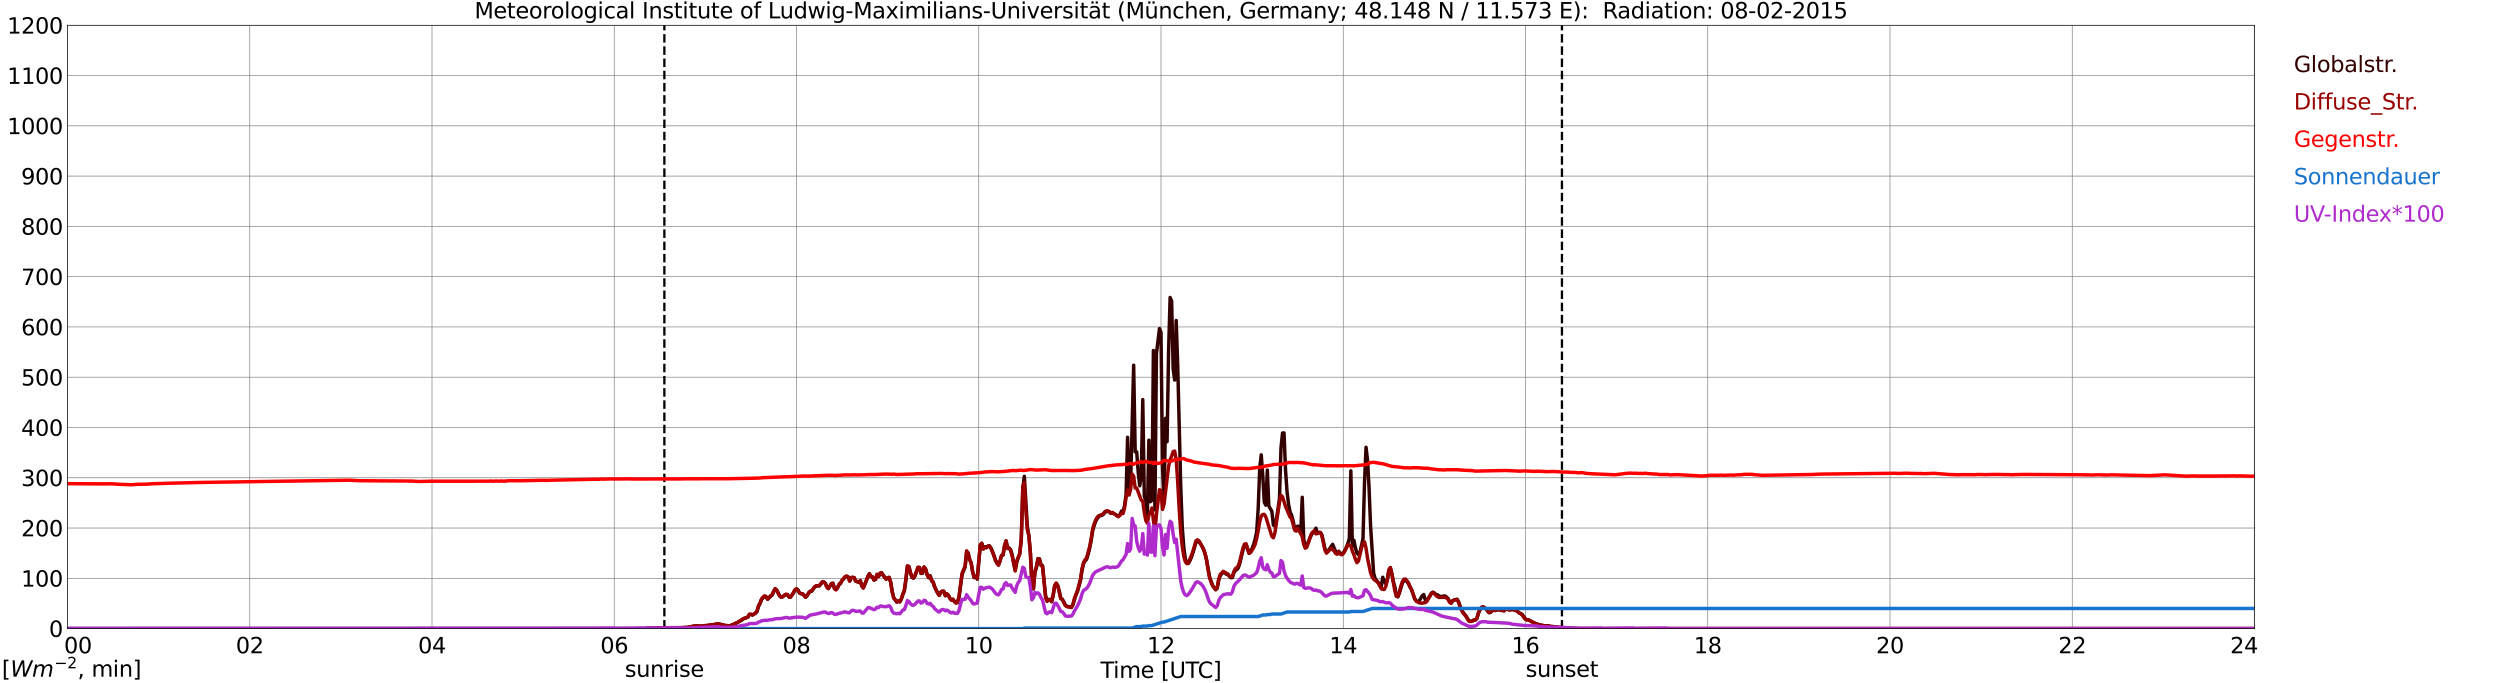 <?xml version="1.0" encoding="utf-8" standalone="no"?>
<!DOCTYPE svg PUBLIC "-//W3C//DTD SVG 1.1//EN"
  "http://www.w3.org/Graphics/SVG/1.1/DTD/svg11.dtd">
<svg xmlns:xlink="http://www.w3.org/1999/xlink" width="1085.4pt" height="296.64pt" viewBox="0 0 1085.4 296.64" xmlns="http://www.w3.org/2000/svg" version="1.1">
 <defs>
  <style type="text/css">*{stroke-linejoin: round; stroke-linecap: butt}</style>
 </defs>
 <g id="figure_1">
  <g id="patch_1">
   <path d="M 0 296.64 
L 1085.4 296.64 
L 1085.4 0 
L 0 0 
z
" style="fill: #ffffff"/>
  </g>
  <g id="axes_1">
   <g id="patch_2">
    <path d="M 29.306 272.909 
L 978.814 272.909 
L 978.814 10.976 
L 29.306 10.976 
z
" style="fill: #ffffff"/>
   </g>
   <g id="patch_3">
    <path d="M 978.814 272.909 
L 978.814 272.909 
L 978.814 10.976 
L 978.814 10.976 
z
" clip-path="url(#p3ff20ea65b)" style="fill: #d3d3d3; opacity: 0.25; stroke: #d3d3d3; stroke-linejoin: miter"/>
   </g>
   <g id="matplotlib.axis_1">
    <g id="xtick_1">
     <g id="line2d_1">
      <path d="M 29.306 272.909 
L 29.306 10.976 
" clip-path="url(#p3ff20ea65b)" style="fill: none; stroke: #808080; stroke-width: 0.3; stroke-linecap: square"/>
     </g>
     <g id="line2d_2"/>
     <g id="text_1">
      <!--    00 -->
      <g transform="translate(18.733 283.627) scale(0.095 -0.095)">
       <defs>
        <path id="DejaVuSans-20" transform="scale(0.016)"/>
        <path id="DejaVuSans-30" d="M 2034 4250 
Q 1547 4250 1301 3770 
Q 1056 3291 1056 2328 
Q 1056 1369 1301 889 
Q 1547 409 2034 409 
Q 2525 409 2770 889 
Q 3016 1369 3016 2328 
Q 3016 3291 2770 3770 
Q 2525 4250 2034 4250 
z
M 2034 4750 
Q 2819 4750 3233 4129 
Q 3647 3509 3647 2328 
Q 3647 1150 3233 529 
Q 2819 -91 2034 -91 
Q 1250 -91 836 529 
Q 422 1150 422 2328 
Q 422 3509 836 4129 
Q 1250 4750 2034 4750 
z
" transform="scale(0.016)"/>
       </defs>
       <use xlink:href="#DejaVuSans-20"/>
       <use xlink:href="#DejaVuSans-20" transform="translate(31.787 0)"/>
       <use xlink:href="#DejaVuSans-20" transform="translate(63.574 0)"/>
       <use xlink:href="#DejaVuSans-30" transform="translate(95.361 0)"/>
       <use xlink:href="#DejaVuSans-30" transform="translate(158.984 0)"/>
      </g>
     </g>
    </g>
    <g id="xtick_2">
     <g id="line2d_3">
      <path d="M 108.431 272.909 
L 108.431 10.976 
" clip-path="url(#p3ff20ea65b)" style="fill: none; stroke: #808080; stroke-width: 0.3; stroke-linecap: square"/>
     </g>
     <g id="line2d_4"/>
     <g id="text_2">
      <!-- 02 -->
      <g transform="translate(102.387 283.627) scale(0.095 -0.095)">
       <defs>
        <path id="DejaVuSans-32" d="M 1228 531 
L 3431 531 
L 3431 0 
L 469 0 
L 469 531 
Q 828 903 1448 1529 
Q 2069 2156 2228 2338 
Q 2531 2678 2651 2914 
Q 2772 3150 2772 3378 
Q 2772 3750 2511 3984 
Q 2250 4219 1831 4219 
Q 1534 4219 1204 4116 
Q 875 4013 500 3803 
L 500 4441 
Q 881 4594 1212 4672 
Q 1544 4750 1819 4750 
Q 2544 4750 2975 4387 
Q 3406 4025 3406 3419 
Q 3406 3131 3298 2873 
Q 3191 2616 2906 2266 
Q 2828 2175 2409 1742 
Q 1991 1309 1228 531 
z
" transform="scale(0.016)"/>
       </defs>
       <use xlink:href="#DejaVuSans-30"/>
       <use xlink:href="#DejaVuSans-32" transform="translate(63.623 0)"/>
      </g>
     </g>
    </g>
    <g id="xtick_3">
     <g id="line2d_5">
      <path d="M 187.557 272.909 
L 187.557 10.976 
" clip-path="url(#p3ff20ea65b)" style="fill: none; stroke: #808080; stroke-width: 0.3; stroke-linecap: square"/>
     </g>
     <g id="line2d_6"/>
     <g id="text_3">
      <!-- 04 -->
      <g transform="translate(181.513 283.627) scale(0.095 -0.095)">
       <defs>
        <path id="DejaVuSans-34" d="M 2419 4116 
L 825 1625 
L 2419 1625 
L 2419 4116 
z
M 2253 4666 
L 3047 4666 
L 3047 1625 
L 3713 1625 
L 3713 1100 
L 3047 1100 
L 3047 0 
L 2419 0 
L 2419 1100 
L 313 1100 
L 313 1709 
L 2253 4666 
z
" transform="scale(0.016)"/>
       </defs>
       <use xlink:href="#DejaVuSans-30"/>
       <use xlink:href="#DejaVuSans-34" transform="translate(63.623 0)"/>
      </g>
     </g>
    </g>
    <g id="xtick_4">
     <g id="line2d_7">
      <path d="M 266.683 272.909 
L 266.683 10.976 
" clip-path="url(#p3ff20ea65b)" style="fill: none; stroke: #808080; stroke-width: 0.3; stroke-linecap: square"/>
     </g>
     <g id="line2d_8"/>
     <g id="text_4">
      <!-- 06 -->
      <g transform="translate(260.638 283.627) scale(0.095 -0.095)">
       <defs>
        <path id="DejaVuSans-36" d="M 2113 2584 
Q 1688 2584 1439 2293 
Q 1191 2003 1191 1497 
Q 1191 994 1439 701 
Q 1688 409 2113 409 
Q 2538 409 2786 701 
Q 3034 994 3034 1497 
Q 3034 2003 2786 2293 
Q 2538 2584 2113 2584 
z
M 3366 4563 
L 3366 3988 
Q 3128 4100 2886 4159 
Q 2644 4219 2406 4219 
Q 1781 4219 1451 3797 
Q 1122 3375 1075 2522 
Q 1259 2794 1537 2939 
Q 1816 3084 2150 3084 
Q 2853 3084 3261 2657 
Q 3669 2231 3669 1497 
Q 3669 778 3244 343 
Q 2819 -91 2113 -91 
Q 1303 -91 875 529 
Q 447 1150 447 2328 
Q 447 3434 972 4092 
Q 1497 4750 2381 4750 
Q 2619 4750 2861 4703 
Q 3103 4656 3366 4563 
z
" transform="scale(0.016)"/>
       </defs>
       <use xlink:href="#DejaVuSans-30"/>
       <use xlink:href="#DejaVuSans-36" transform="translate(63.623 0)"/>
      </g>
     </g>
    </g>
    <g id="xtick_5">
     <g id="line2d_9">
      <path d="M 345.808 272.909 
L 345.808 10.976 
" clip-path="url(#p3ff20ea65b)" style="fill: none; stroke: #808080; stroke-width: 0.3; stroke-linecap: square"/>
     </g>
     <g id="line2d_10"/>
     <g id="text_5">
      <!-- 08 -->
      <g transform="translate(339.764 283.627) scale(0.095 -0.095)">
       <defs>
        <path id="DejaVuSans-38" d="M 2034 2216 
Q 1584 2216 1326 1975 
Q 1069 1734 1069 1313 
Q 1069 891 1326 650 
Q 1584 409 2034 409 
Q 2484 409 2743 651 
Q 3003 894 3003 1313 
Q 3003 1734 2745 1975 
Q 2488 2216 2034 2216 
z
M 1403 2484 
Q 997 2584 770 2862 
Q 544 3141 544 3541 
Q 544 4100 942 4425 
Q 1341 4750 2034 4750 
Q 2731 4750 3128 4425 
Q 3525 4100 3525 3541 
Q 3525 3141 3298 2862 
Q 3072 2584 2669 2484 
Q 3125 2378 3379 2068 
Q 3634 1759 3634 1313 
Q 3634 634 3220 271 
Q 2806 -91 2034 -91 
Q 1263 -91 848 271 
Q 434 634 434 1313 
Q 434 1759 690 2068 
Q 947 2378 1403 2484 
z
M 1172 3481 
Q 1172 3119 1398 2916 
Q 1625 2713 2034 2713 
Q 2441 2713 2670 2916 
Q 2900 3119 2900 3481 
Q 2900 3844 2670 4047 
Q 2441 4250 2034 4250 
Q 1625 4250 1398 4047 
Q 1172 3844 1172 3481 
z
" transform="scale(0.016)"/>
       </defs>
       <use xlink:href="#DejaVuSans-30"/>
       <use xlink:href="#DejaVuSans-38" transform="translate(63.623 0)"/>
      </g>
     </g>
    </g>
    <g id="xtick_6">
     <g id="line2d_11">
      <path d="M 424.934 272.909 
L 424.934 10.976 
" clip-path="url(#p3ff20ea65b)" style="fill: none; stroke: #808080; stroke-width: 0.3; stroke-linecap: square"/>
     </g>
     <g id="line2d_12"/>
     <g id="text_6">
      <!-- 10 -->
      <g transform="translate(418.89 283.627) scale(0.095 -0.095)">
       <defs>
        <path id="DejaVuSans-31" d="M 794 531 
L 1825 531 
L 1825 4091 
L 703 3866 
L 703 4441 
L 1819 4666 
L 2450 4666 
L 2450 531 
L 3481 531 
L 3481 0 
L 794 0 
L 794 531 
z
" transform="scale(0.016)"/>
       </defs>
       <use xlink:href="#DejaVuSans-31"/>
       <use xlink:href="#DejaVuSans-30" transform="translate(63.623 0)"/>
      </g>
     </g>
    </g>
    <g id="xtick_7">
     <g id="line2d_13">
      <path d="M 504.06 272.909 
L 504.06 10.976 
" clip-path="url(#p3ff20ea65b)" style="fill: none; stroke: #808080; stroke-width: 0.3; stroke-linecap: square"/>
     </g>
     <g id="line2d_14"/>
     <g id="text_7">
      <!-- 12 -->
      <g transform="translate(498.015 283.627) scale(0.095 -0.095)">
       <use xlink:href="#DejaVuSans-31"/>
       <use xlink:href="#DejaVuSans-32" transform="translate(63.623 0)"/>
      </g>
     </g>
    </g>
    <g id="xtick_8">
     <g id="line2d_15">
      <path d="M 583.185 272.909 
L 583.185 10.976 
" clip-path="url(#p3ff20ea65b)" style="fill: none; stroke: #808080; stroke-width: 0.3; stroke-linecap: square"/>
     </g>
     <g id="line2d_16"/>
     <g id="text_8">
      <!-- 14 -->
      <g transform="translate(577.141 283.627) scale(0.095 -0.095)">
       <use xlink:href="#DejaVuSans-31"/>
       <use xlink:href="#DejaVuSans-34" transform="translate(63.623 0)"/>
      </g>
     </g>
    </g>
    <g id="xtick_9">
     <g id="line2d_17">
      <path d="M 662.311 272.909 
L 662.311 10.976 
" clip-path="url(#p3ff20ea65b)" style="fill: none; stroke: #808080; stroke-width: 0.3; stroke-linecap: square"/>
     </g>
     <g id="line2d_18"/>
     <g id="text_9">
      <!-- 16 -->
      <g transform="translate(656.267 283.627) scale(0.095 -0.095)">
       <use xlink:href="#DejaVuSans-31"/>
       <use xlink:href="#DejaVuSans-36" transform="translate(63.623 0)"/>
      </g>
     </g>
    </g>
    <g id="xtick_10">
     <g id="line2d_19">
      <path d="M 741.437 272.909 
L 741.437 10.976 
" clip-path="url(#p3ff20ea65b)" style="fill: none; stroke: #808080; stroke-width: 0.3; stroke-linecap: square"/>
     </g>
     <g id="line2d_20"/>
     <g id="text_10">
      <!-- 18 -->
      <g transform="translate(735.392 283.627) scale(0.095 -0.095)">
       <use xlink:href="#DejaVuSans-31"/>
       <use xlink:href="#DejaVuSans-38" transform="translate(63.623 0)"/>
      </g>
     </g>
    </g>
    <g id="xtick_11">
     <g id="line2d_21">
      <path d="M 820.562 272.909 
L 820.562 10.976 
" clip-path="url(#p3ff20ea65b)" style="fill: none; stroke: #808080; stroke-width: 0.3; stroke-linecap: square"/>
     </g>
     <g id="line2d_22"/>
     <g id="text_11">
      <!-- 20 -->
      <g transform="translate(814.518 283.627) scale(0.095 -0.095)">
       <use xlink:href="#DejaVuSans-32"/>
       <use xlink:href="#DejaVuSans-30" transform="translate(63.623 0)"/>
      </g>
     </g>
    </g>
    <g id="xtick_12">
     <g id="line2d_23">
      <path d="M 899.688 272.909 
L 899.688 10.976 
" clip-path="url(#p3ff20ea65b)" style="fill: none; stroke: #808080; stroke-width: 0.3; stroke-linecap: square"/>
     </g>
     <g id="line2d_24"/>
     <g id="text_12">
      <!-- 22 -->
      <g transform="translate(893.644 283.627) scale(0.095 -0.095)">
       <use xlink:href="#DejaVuSans-32"/>
       <use xlink:href="#DejaVuSans-32" transform="translate(63.623 0)"/>
      </g>
     </g>
    </g>
    <g id="xtick_13">
     <g id="line2d_25">
      <path d="M 978.814 272.909 
L 978.814 10.976 
" clip-path="url(#p3ff20ea65b)" style="fill: none; stroke: #808080; stroke-width: 0.3; stroke-linecap: square"/>
     </g>
     <g id="line2d_26"/>
     <g id="text_13">
      <!-- 24    -->
      <g transform="translate(968.241 283.627) scale(0.095 -0.095)">
       <use xlink:href="#DejaVuSans-32"/>
       <use xlink:href="#DejaVuSans-34" transform="translate(63.623 0)"/>
       <use xlink:href="#DejaVuSans-20" transform="translate(127.246 0)"/>
       <use xlink:href="#DejaVuSans-20" transform="translate(159.033 0)"/>
       <use xlink:href="#DejaVuSans-20" transform="translate(190.82 0)"/>
      </g>
     </g>
    </g>
    <g id="text_14">
     <!-- Time [UTC] -->
     <g transform="translate(477.806 294.322) scale(0.095 -0.095)">
      <defs>
       <path id="DejaVuSans-54" d="M -19 4666 
L 3928 4666 
L 3928 4134 
L 2272 4134 
L 2272 0 
L 1638 0 
L 1638 4134 
L -19 4134 
L -19 4666 
z
" transform="scale(0.016)"/>
       <path id="DejaVuSans-69" d="M 603 3500 
L 1178 3500 
L 1178 0 
L 603 0 
L 603 3500 
z
M 603 4863 
L 1178 4863 
L 1178 4134 
L 603 4134 
L 603 4863 
z
" transform="scale(0.016)"/>
       <path id="DejaVuSans-6d" d="M 3328 2828 
Q 3544 3216 3844 3400 
Q 4144 3584 4550 3584 
Q 5097 3584 5394 3201 
Q 5691 2819 5691 2113 
L 5691 0 
L 5113 0 
L 5113 2094 
Q 5113 2597 4934 2840 
Q 4756 3084 4391 3084 
Q 3944 3084 3684 2787 
Q 3425 2491 3425 1978 
L 3425 0 
L 2847 0 
L 2847 2094 
Q 2847 2600 2669 2842 
Q 2491 3084 2119 3084 
Q 1678 3084 1418 2786 
Q 1159 2488 1159 1978 
L 1159 0 
L 581 0 
L 581 3500 
L 1159 3500 
L 1159 2956 
Q 1356 3278 1631 3431 
Q 1906 3584 2284 3584 
Q 2666 3584 2933 3390 
Q 3200 3197 3328 2828 
z
" transform="scale(0.016)"/>
       <path id="DejaVuSans-65" d="M 3597 1894 
L 3597 1613 
L 953 1613 
Q 991 1019 1311 708 
Q 1631 397 2203 397 
Q 2534 397 2845 478 
Q 3156 559 3463 722 
L 3463 178 
Q 3153 47 2828 -22 
Q 2503 -91 2169 -91 
Q 1331 -91 842 396 
Q 353 884 353 1716 
Q 353 2575 817 3079 
Q 1281 3584 2069 3584 
Q 2775 3584 3186 3129 
Q 3597 2675 3597 1894 
z
M 3022 2063 
Q 3016 2534 2758 2815 
Q 2500 3097 2075 3097 
Q 1594 3097 1305 2825 
Q 1016 2553 972 2059 
L 3022 2063 
z
" transform="scale(0.016)"/>
       <path id="DejaVuSans-5b" d="M 550 4863 
L 1875 4863 
L 1875 4416 
L 1125 4416 
L 1125 -397 
L 1875 -397 
L 1875 -844 
L 550 -844 
L 550 4863 
z
" transform="scale(0.016)"/>
       <path id="DejaVuSans-55" d="M 556 4666 
L 1191 4666 
L 1191 1831 
Q 1191 1081 1462 751 
Q 1734 422 2344 422 
Q 2950 422 3222 751 
Q 3494 1081 3494 1831 
L 3494 4666 
L 4128 4666 
L 4128 1753 
Q 4128 841 3676 375 
Q 3225 -91 2344 -91 
Q 1459 -91 1007 375 
Q 556 841 556 1753 
L 556 4666 
z
" transform="scale(0.016)"/>
       <path id="DejaVuSans-43" d="M 4122 4306 
L 4122 3641 
Q 3803 3938 3442 4084 
Q 3081 4231 2675 4231 
Q 1875 4231 1450 3742 
Q 1025 3253 1025 2328 
Q 1025 1406 1450 917 
Q 1875 428 2675 428 
Q 3081 428 3442 575 
Q 3803 722 4122 1019 
L 4122 359 
Q 3791 134 3420 21 
Q 3050 -91 2638 -91 
Q 1578 -91 968 557 
Q 359 1206 359 2328 
Q 359 3453 968 4101 
Q 1578 4750 2638 4750 
Q 3056 4750 3426 4639 
Q 3797 4528 4122 4306 
z
" transform="scale(0.016)"/>
       <path id="DejaVuSans-5d" d="M 1947 4863 
L 1947 -844 
L 622 -844 
L 622 -397 
L 1369 -397 
L 1369 4416 
L 622 4416 
L 622 4863 
L 1947 4863 
z
" transform="scale(0.016)"/>
      </defs>
      <use xlink:href="#DejaVuSans-54"/>
      <use xlink:href="#DejaVuSans-69" transform="translate(57.959 0)"/>
      <use xlink:href="#DejaVuSans-6d" transform="translate(85.742 0)"/>
      <use xlink:href="#DejaVuSans-65" transform="translate(183.154 0)"/>
      <use xlink:href="#DejaVuSans-20" transform="translate(244.678 0)"/>
      <use xlink:href="#DejaVuSans-5b" transform="translate(276.465 0)"/>
      <use xlink:href="#DejaVuSans-55" transform="translate(315.479 0)"/>
      <use xlink:href="#DejaVuSans-54" transform="translate(388.672 0)"/>
      <use xlink:href="#DejaVuSans-43" transform="translate(443.881 0)"/>
      <use xlink:href="#DejaVuSans-5d" transform="translate(513.705 0)"/>
     </g>
    </g>
   </g>
   <g id="matplotlib.axis_2">
    <g id="ytick_1">
     <g id="line2d_27">
      <path d="M 29.306 272.909 
L 978.814 272.909 
" clip-path="url(#p3ff20ea65b)" style="fill: none; stroke: #808080; stroke-width: 0.3; stroke-linecap: square"/>
     </g>
     <g id="line2d_28"/>
     <g id="text_15">
      <!-- 0 -->
      <g transform="translate(21.261 276.518) scale(0.095 -0.095)">
       <use xlink:href="#DejaVuSans-30"/>
      </g>
     </g>
    </g>
    <g id="ytick_2">
     <g id="line2d_29">
      <path d="M 29.306 251.081 
L 978.814 251.081 
" clip-path="url(#p3ff20ea65b)" style="fill: none; stroke: #808080; stroke-width: 0.3; stroke-linecap: square"/>
     </g>
     <g id="line2d_30"/>
     <g id="text_16">
      <!-- 100 -->
      <g transform="translate(9.173 254.69) scale(0.095 -0.095)">
       <use xlink:href="#DejaVuSans-31"/>
       <use xlink:href="#DejaVuSans-30" transform="translate(63.623 0)"/>
       <use xlink:href="#DejaVuSans-30" transform="translate(127.246 0)"/>
      </g>
     </g>
    </g>
    <g id="ytick_3">
     <g id="line2d_31">
      <path d="M 29.306 229.253 
L 978.814 229.253 
" clip-path="url(#p3ff20ea65b)" style="fill: none; stroke: #808080; stroke-width: 0.3; stroke-linecap: square"/>
     </g>
     <g id="line2d_32"/>
     <g id="text_17">
      <!-- 200 -->
      <g transform="translate(9.173 232.863) scale(0.095 -0.095)">
       <use xlink:href="#DejaVuSans-32"/>
       <use xlink:href="#DejaVuSans-30" transform="translate(63.623 0)"/>
       <use xlink:href="#DejaVuSans-30" transform="translate(127.246 0)"/>
      </g>
     </g>
    </g>
    <g id="ytick_4">
     <g id="line2d_33">
      <path d="M 29.306 207.426 
L 978.814 207.426 
" clip-path="url(#p3ff20ea65b)" style="fill: none; stroke: #808080; stroke-width: 0.3; stroke-linecap: square"/>
     </g>
     <g id="line2d_34"/>
     <g id="text_18">
      <!-- 300 -->
      <g transform="translate(9.173 211.035) scale(0.095 -0.095)">
       <defs>
        <path id="DejaVuSans-33" d="M 2597 2516 
Q 3050 2419 3304 2112 
Q 3559 1806 3559 1356 
Q 3559 666 3084 287 
Q 2609 -91 1734 -91 
Q 1441 -91 1130 -33 
Q 819 25 488 141 
L 488 750 
Q 750 597 1062 519 
Q 1375 441 1716 441 
Q 2309 441 2620 675 
Q 2931 909 2931 1356 
Q 2931 1769 2642 2001 
Q 2353 2234 1838 2234 
L 1294 2234 
L 1294 2753 
L 1863 2753 
Q 2328 2753 2575 2939 
Q 2822 3125 2822 3475 
Q 2822 3834 2567 4026 
Q 2313 4219 1838 4219 
Q 1578 4219 1281 4162 
Q 984 4106 628 3988 
L 628 4550 
Q 988 4650 1302 4700 
Q 1616 4750 1894 4750 
Q 2613 4750 3031 4423 
Q 3450 4097 3450 3541 
Q 3450 3153 3228 2886 
Q 3006 2619 2597 2516 
z
" transform="scale(0.016)"/>
       </defs>
       <use xlink:href="#DejaVuSans-33"/>
       <use xlink:href="#DejaVuSans-30" transform="translate(63.623 0)"/>
       <use xlink:href="#DejaVuSans-30" transform="translate(127.246 0)"/>
      </g>
     </g>
    </g>
    <g id="ytick_5">
     <g id="line2d_35">
      <path d="M 29.306 185.598 
L 978.814 185.598 
" clip-path="url(#p3ff20ea65b)" style="fill: none; stroke: #808080; stroke-width: 0.3; stroke-linecap: square"/>
     </g>
     <g id="line2d_36"/>
     <g id="text_19">
      <!-- 400 -->
      <g transform="translate(9.173 189.207) scale(0.095 -0.095)">
       <use xlink:href="#DejaVuSans-34"/>
       <use xlink:href="#DejaVuSans-30" transform="translate(63.623 0)"/>
       <use xlink:href="#DejaVuSans-30" transform="translate(127.246 0)"/>
      </g>
     </g>
    </g>
    <g id="ytick_6">
     <g id="line2d_37">
      <path d="M 29.306 163.77 
L 978.814 163.77 
" clip-path="url(#p3ff20ea65b)" style="fill: none; stroke: #808080; stroke-width: 0.3; stroke-linecap: square"/>
     </g>
     <g id="line2d_38"/>
     <g id="text_20">
      <!-- 500 -->
      <g transform="translate(9.173 167.379) scale(0.095 -0.095)">
       <defs>
        <path id="DejaVuSans-35" d="M 691 4666 
L 3169 4666 
L 3169 4134 
L 1269 4134 
L 1269 2991 
Q 1406 3038 1543 3061 
Q 1681 3084 1819 3084 
Q 2600 3084 3056 2656 
Q 3513 2228 3513 1497 
Q 3513 744 3044 326 
Q 2575 -91 1722 -91 
Q 1428 -91 1123 -41 
Q 819 9 494 109 
L 494 744 
Q 775 591 1075 516 
Q 1375 441 1709 441 
Q 2250 441 2565 725 
Q 2881 1009 2881 1497 
Q 2881 1984 2565 2268 
Q 2250 2553 1709 2553 
Q 1456 2553 1204 2497 
Q 953 2441 691 2322 
L 691 4666 
z
" transform="scale(0.016)"/>
       </defs>
       <use xlink:href="#DejaVuSans-35"/>
       <use xlink:href="#DejaVuSans-30" transform="translate(63.623 0)"/>
       <use xlink:href="#DejaVuSans-30" transform="translate(127.246 0)"/>
      </g>
     </g>
    </g>
    <g id="ytick_7">
     <g id="line2d_39">
      <path d="M 29.306 141.942 
L 978.814 141.942 
" clip-path="url(#p3ff20ea65b)" style="fill: none; stroke: #808080; stroke-width: 0.3; stroke-linecap: square"/>
     </g>
     <g id="line2d_40"/>
     <g id="text_21">
      <!-- 600 -->
      <g transform="translate(9.173 145.551) scale(0.095 -0.095)">
       <use xlink:href="#DejaVuSans-36"/>
       <use xlink:href="#DejaVuSans-30" transform="translate(63.623 0)"/>
       <use xlink:href="#DejaVuSans-30" transform="translate(127.246 0)"/>
      </g>
     </g>
    </g>
    <g id="ytick_8">
     <g id="line2d_41">
      <path d="M 29.306 120.114 
L 978.814 120.114 
" clip-path="url(#p3ff20ea65b)" style="fill: none; stroke: #808080; stroke-width: 0.3; stroke-linecap: square"/>
     </g>
     <g id="line2d_42"/>
     <g id="text_22">
      <!-- 700 -->
      <g transform="translate(9.173 123.724) scale(0.095 -0.095)">
       <defs>
        <path id="DejaVuSans-37" d="M 525 4666 
L 3525 4666 
L 3525 4397 
L 1831 0 
L 1172 0 
L 2766 4134 
L 525 4134 
L 525 4666 
z
" transform="scale(0.016)"/>
       </defs>
       <use xlink:href="#DejaVuSans-37"/>
       <use xlink:href="#DejaVuSans-30" transform="translate(63.623 0)"/>
       <use xlink:href="#DejaVuSans-30" transform="translate(127.246 0)"/>
      </g>
     </g>
    </g>
    <g id="ytick_9">
     <g id="line2d_43">
      <path d="M 29.306 98.287 
L 978.814 98.287 
" clip-path="url(#p3ff20ea65b)" style="fill: none; stroke: #808080; stroke-width: 0.3; stroke-linecap: square"/>
     </g>
     <g id="line2d_44"/>
     <g id="text_23">
      <!-- 800 -->
      <g transform="translate(9.173 101.896) scale(0.095 -0.095)">
       <use xlink:href="#DejaVuSans-38"/>
       <use xlink:href="#DejaVuSans-30" transform="translate(63.623 0)"/>
       <use xlink:href="#DejaVuSans-30" transform="translate(127.246 0)"/>
      </g>
     </g>
    </g>
    <g id="ytick_10">
     <g id="line2d_45">
      <path d="M 29.306 76.459 
L 978.814 76.459 
" clip-path="url(#p3ff20ea65b)" style="fill: none; stroke: #808080; stroke-width: 0.3; stroke-linecap: square"/>
     </g>
     <g id="line2d_46"/>
     <g id="text_24">
      <!-- 900 -->
      <g transform="translate(9.173 80.068) scale(0.095 -0.095)">
       <defs>
        <path id="DejaVuSans-39" d="M 703 97 
L 703 672 
Q 941 559 1184 500 
Q 1428 441 1663 441 
Q 2288 441 2617 861 
Q 2947 1281 2994 2138 
Q 2813 1869 2534 1725 
Q 2256 1581 1919 1581 
Q 1219 1581 811 2004 
Q 403 2428 403 3163 
Q 403 3881 828 4315 
Q 1253 4750 1959 4750 
Q 2769 4750 3195 4129 
Q 3622 3509 3622 2328 
Q 3622 1225 3098 567 
Q 2575 -91 1691 -91 
Q 1453 -91 1209 -44 
Q 966 3 703 97 
z
M 1959 2075 
Q 2384 2075 2632 2365 
Q 2881 2656 2881 3163 
Q 2881 3666 2632 3958 
Q 2384 4250 1959 4250 
Q 1534 4250 1286 3958 
Q 1038 3666 1038 3163 
Q 1038 2656 1286 2365 
Q 1534 2075 1959 2075 
z
" transform="scale(0.016)"/>
       </defs>
       <use xlink:href="#DejaVuSans-39"/>
       <use xlink:href="#DejaVuSans-30" transform="translate(63.623 0)"/>
       <use xlink:href="#DejaVuSans-30" transform="translate(127.246 0)"/>
      </g>
     </g>
    </g>
    <g id="ytick_11">
     <g id="line2d_47">
      <path d="M 29.306 54.631 
L 978.814 54.631 
" clip-path="url(#p3ff20ea65b)" style="fill: none; stroke: #808080; stroke-width: 0.3; stroke-linecap: square"/>
     </g>
     <g id="line2d_48"/>
     <g id="text_25">
      <!-- 1000 -->
      <g transform="translate(3.128 58.24) scale(0.095 -0.095)">
       <use xlink:href="#DejaVuSans-31"/>
       <use xlink:href="#DejaVuSans-30" transform="translate(63.623 0)"/>
       <use xlink:href="#DejaVuSans-30" transform="translate(127.246 0)"/>
       <use xlink:href="#DejaVuSans-30" transform="translate(190.869 0)"/>
      </g>
     </g>
    </g>
    <g id="ytick_12">
     <g id="line2d_49">
      <path d="M 29.306 32.803 
L 978.814 32.803 
" clip-path="url(#p3ff20ea65b)" style="fill: none; stroke: #808080; stroke-width: 0.3; stroke-linecap: square"/>
     </g>
     <g id="line2d_50"/>
     <g id="text_26">
      <!-- 1100 -->
      <g transform="translate(3.128 36.413) scale(0.095 -0.095)">
       <use xlink:href="#DejaVuSans-31"/>
       <use xlink:href="#DejaVuSans-31" transform="translate(63.623 0)"/>
       <use xlink:href="#DejaVuSans-30" transform="translate(127.246 0)"/>
       <use xlink:href="#DejaVuSans-30" transform="translate(190.869 0)"/>
      </g>
     </g>
    </g>
    <g id="ytick_13">
     <g id="line2d_51">
      <path d="M 29.306 10.976 
L 978.814 10.976 
" clip-path="url(#p3ff20ea65b)" style="fill: none; stroke: #808080; stroke-width: 0.3; stroke-linecap: square"/>
     </g>
     <g id="line2d_52"/>
     <g id="text_27">
      <!-- 1200 -->
      <g transform="translate(3.128 14.585) scale(0.095 -0.095)">
       <use xlink:href="#DejaVuSans-31"/>
       <use xlink:href="#DejaVuSans-32" transform="translate(63.623 0)"/>
       <use xlink:href="#DejaVuSans-30" transform="translate(127.246 0)"/>
       <use xlink:href="#DejaVuSans-30" transform="translate(190.869 0)"/>
      </g>
     </g>
    </g>
   </g>
   <g id="line2d_53">
    <path d="M 288.442 272.909 
L 288.442 10.976 
" clip-path="url(#p3ff20ea65b)" style="fill: none; stroke-dasharray: 3.7,1.6; stroke-dashoffset: 0; stroke: #000000"/>
   </g>
   <g id="line2d_54">
    <path d="M 678.136 272.909 
L 678.136 10.976 
" clip-path="url(#p3ff20ea65b)" style="fill: none; stroke-dasharray: 3.7,1.6; stroke-dashoffset: 0; stroke: #000000"/>
   </g>
   <g id="line2d_55">
    <path d="M 29.306 272.909 
L 280.53 272.909 
L 281.189 272.708 
L 285.145 272.59 
L 287.783 272.618 
L 290.42 272.59 
L 291.739 272.618 
L 295.696 272.529 
L 297.014 272.501 
L 298.992 272.383 
L 301.63 271.761 
L 302.289 271.73 
L 303.608 271.909 
L 306.246 271.702 
L 308.883 271.287 
L 310.861 271.049 
L 311.521 270.811 
L 312.18 270.99 
L 312.839 271.049 
L 314.818 271.582 
L 316.796 271.789 
L 319.433 270.634 
L 322.071 269.242 
L 322.73 268.62 
L 323.39 268.473 
L 324.708 267.91 
L 325.368 266.814 
L 326.027 266.725 
L 326.686 267.022 
L 328.005 266.251 
L 328.665 265.54 
L 329.324 263.289 
L 329.983 262.076 
L 330.643 260.327 
L 331.302 259.498 
L 331.961 258.906 
L 332.621 259.142 
L 333.28 260.209 
L 334.599 258.847 
L 335.258 258.343 
L 335.918 256.804 
L 336.577 255.737 
L 337.236 256.211 
L 338.555 258.788 
L 339.215 259.29 
L 339.874 259.083 
L 340.533 258.522 
L 341.193 258.107 
L 341.852 258.166 
L 342.512 259.173 
L 343.171 259.321 
L 344.49 257.455 
L 345.149 256.182 
L 345.808 255.709 
L 346.468 256.241 
L 347.127 257.455 
L 347.787 257.811 
L 348.446 257.839 
L 349.765 259.29 
L 350.424 258.699 
L 351.083 257.485 
L 351.743 256.833 
L 352.402 256.715 
L 353.721 254.879 
L 354.38 254.434 
L 355.699 254.405 
L 357.018 252.775 
L 357.677 252.716 
L 358.337 253.22 
L 358.996 254.849 
L 359.655 255.53 
L 360.974 253.486 
L 361.634 253.161 
L 362.293 255.44 
L 362.952 255.975 
L 363.612 255.263 
L 364.271 253.871 
L 364.93 253.338 
L 365.59 252.004 
L 366.249 251.384 
L 366.909 250.524 
L 367.568 250.14 
L 368.227 250.494 
L 368.887 252.212 
L 369.546 250.821 
L 370.206 250.732 
L 370.865 250.791 
L 371.524 252.36 
L 372.184 252.48 
L 372.843 252.864 
L 373.502 252.065 
L 374.162 254.285 
L 374.821 255.174 
L 376.14 252.212 
L 376.799 250.407 
L 377.459 249.073 
L 378.118 250.348 
L 378.777 250.407 
L 379.437 251.828 
L 380.096 251.59 
L 380.756 249.547 
L 381.415 250.258 
L 382.074 249.132 
L 382.734 248.717 
L 384.053 250.555 
L 384.712 251.413 
L 386.031 250.673 
L 386.69 252.688 
L 387.349 256.625 
L 388.009 259.439 
L 389.328 261.395 
L 389.987 260.98 
L 390.646 261.305 
L 391.306 260.24 
L 391.965 258.166 
L 392.624 256.597 
L 393.284 252.212 
L 393.943 246.29 
L 394.603 245.934 
L 395.262 248.571 
L 395.921 250.673 
L 396.581 251.029 
L 397.24 250.11 
L 398.559 246.408 
L 399.218 246.408 
L 399.878 248.837 
L 400.537 248.896 
L 401.196 246.259 
L 401.856 247.06 
L 402.515 249.398 
L 403.175 250.762 
L 403.834 249.961 
L 404.493 251.917 
L 405.153 252.688 
L 405.812 254.759 
L 406.471 256.241 
L 407.79 258.433 
L 408.45 257.188 
L 409.109 256.684 
L 409.768 256.684 
L 410.428 258.668 
L 411.087 257.869 
L 411.746 258.402 
L 412.406 259.736 
L 413.065 260.506 
L 413.725 260.179 
L 414.384 261.128 
L 415.043 261.661 
L 415.703 261.63 
L 416.362 259.29 
L 417.681 249.518 
L 418.34 247.741 
L 419 246.349 
L 419.659 239.951 
L 420.318 240.041 
L 420.978 242.941 
L 421.637 244.306 
L 422.297 248.302 
L 422.956 250.791 
L 423.615 250.081 
L 424.275 251.443 
L 425.593 236.961 
L 426.253 235.834 
L 426.912 238.264 
L 427.572 237.345 
L 428.231 237.729 
L 428.89 237.079 
L 429.55 236.961 
L 430.209 237.877 
L 431.528 241.077 
L 432.187 243.12 
L 432.847 244.365 
L 433.506 245.194 
L 434.165 243.564 
L 434.825 241.165 
L 435.484 240.988 
L 436.144 237.048 
L 436.803 234.798 
L 437.462 237.849 
L 438.122 237.936 
L 438.781 238.825 
L 439.44 240.898 
L 440.759 247.562 
L 441.419 244.186 
L 442.078 242.084 
L 442.737 240.396 
L 443.397 234.68 
L 444.056 212.378 
L 444.716 206.81 
L 446.034 228.579 
L 446.694 232.637 
L 447.353 239.715 
L 448.012 252.982 
L 448.672 255.737 
L 449.331 248.451 
L 449.991 246.408 
L 450.65 242.529 
L 451.309 242.616 
L 451.969 245.194 
L 452.628 245.609 
L 453.947 258.522 
L 454.606 260.683 
L 455.266 260.268 
L 455.925 260.268 
L 456.584 261.246 
L 457.244 258.668 
L 457.903 254.464 
L 458.563 253.307 
L 459.222 254.109 
L 459.881 256.566 
L 460.541 259.705 
L 461.2 260.15 
L 461.859 261.275 
L 462.519 262.726 
L 463.178 263.141 
L 464.497 263.556 
L 465.156 263.735 
L 465.816 262.639 
L 467.134 258.254 
L 467.794 256.833 
L 469.113 252.065 
L 469.772 247.621 
L 470.431 244.779 
L 471.091 243.476 
L 471.75 242.883 
L 472.409 240.691 
L 473.069 238.085 
L 473.728 234.798 
L 474.388 230.473 
L 475.047 228.134 
L 475.706 226.328 
L 476.366 225.143 
L 477.025 224.314 
L 477.685 223.868 
L 478.344 223.781 
L 479.003 223.366 
L 479.663 222.447 
L 480.322 222.092 
L 480.981 222.063 
L 481.641 222.181 
L 482.3 222.862 
L 482.96 222.537 
L 484.938 223.84 
L 485.597 223.988 
L 486.256 223.366 
L 486.916 221.884 
L 487.575 222.122 
L 488.235 219.485 
L 488.894 214.805 
L 489.553 189.869 
L 490.213 211.726 
L 490.872 209.683 
L 492.191 158.564 
L 492.85 196.147 
L 493.51 196.178 
L 494.169 205.182 
L 494.828 210.896 
L 495.488 206.779 
L 496.147 173.49 
L 496.807 215.399 
L 497.466 217.412 
L 498.125 224.314 
L 498.785 191.114 
L 499.444 217.826 
L 500.103 217.235 
L 500.763 152.166 
L 501.422 221.352 
L 502.082 153.469 
L 503.4 142.658 
L 504.06 144.348 
L 504.719 202.929 
L 505.379 216.938 
L 506.038 181.577 
L 506.697 191.764 
L 507.357 152.197 
L 508.016 129.153 
L 508.675 130.635 
L 509.335 160.162 
L 509.994 164.99 
L 510.654 139.135 
L 511.313 158.564 
L 512.632 211.37 
L 513.291 228.904 
L 513.95 237.522 
L 514.61 242.588 
L 515.269 244.247 
L 515.929 244.659 
L 516.588 243.505 
L 517.247 241.994 
L 517.907 240.128 
L 519.226 235.568 
L 519.885 234.977 
L 520.544 235.212 
L 521.204 236.101 
L 521.863 237.227 
L 522.522 238.589 
L 523.182 240.396 
L 523.841 243.031 
L 525.16 250.614 
L 526.479 254.226 
L 527.797 256.062 
L 528.457 255.471 
L 529.116 251.917 
L 529.776 249.933 
L 531.094 248.333 
L 531.754 248.748 
L 532.413 249.311 
L 533.073 249.37 
L 533.732 250.199 
L 534.391 250.821 
L 535.051 250.762 
L 535.71 248.748 
L 536.369 247.652 
L 537.029 247.237 
L 537.688 246.408 
L 538.348 244.247 
L 539.666 238.766 
L 540.326 236.812 
L 540.985 236.28 
L 542.304 240.248 
L 542.963 239.685 
L 544.282 236.367 
L 544.941 233.999 
L 545.601 230.86 
L 546.26 220.671 
L 546.919 203.256 
L 547.579 197.481 
L 548.238 206.395 
L 548.898 218.005 
L 549.557 219.337 
L 550.216 204.086 
L 550.876 219.693 
L 552.195 222.033 
L 552.854 227.985 
L 553.513 228.43 
L 554.173 225.438 
L 555.491 216.584 
L 556.151 194.519 
L 556.81 188.003 
L 557.47 187.944 
L 558.129 204.145 
L 558.788 213.533 
L 559.448 218.983 
L 560.107 222.24 
L 560.766 223.751 
L 561.426 226.121 
L 562.085 229.526 
L 562.745 229.675 
L 563.404 228.4 
L 564.063 230.148 
L 564.723 231.362 
L 565.382 215.901 
L 566.042 234.234 
L 566.701 236.487 
L 567.36 236.605 
L 568.02 235.479 
L 568.679 233.584 
L 569.338 232.25 
L 570.657 230.504 
L 571.317 229.319 
L 571.976 231.451 
L 572.635 231.154 
L 573.295 231.272 
L 573.954 232.309 
L 575.273 238.412 
L 575.932 239.685 
L 576.592 239.211 
L 578.57 236.339 
L 579.889 239.447 
L 580.548 240.099 
L 581.207 239.329 
L 581.867 240.158 
L 582.526 240.484 
L 583.185 240.041 
L 583.845 239.004 
L 584.504 237.642 
L 585.164 236.011 
L 585.823 233.82 
L 586.482 204.439 
L 587.142 237.196 
L 587.801 234.531 
L 588.46 237.877 
L 589.12 240.099 
L 589.779 240.75 
L 590.439 239.774 
L 591.757 233.881 
L 592.417 209.386 
L 593.076 194.194 
L 593.736 199.88 
L 594.395 211.992 
L 595.054 228.43 
L 596.373 248.896 
L 597.032 251.177 
L 598.351 252.895 
L 599.011 254.019 
L 599.67 254.759 
L 600.329 250.614 
L 600.989 252.391 
L 601.648 253.307 
L 602.307 251.917 
L 602.967 247.741 
L 603.626 246.467 
L 604.286 248.983 
L 604.945 252.568 
L 605.604 254.907 
L 606.264 258.788 
L 606.923 259.142 
L 607.582 257.424 
L 608.901 253.041 
L 609.561 252.094 
L 610.22 251.858 
L 610.879 252.539 
L 611.539 253.515 
L 612.198 254.966 
L 612.858 256.093 
L 614.176 259.795 
L 614.836 260.832 
L 615.495 261.157 
L 616.154 260.921 
L 617.473 258.64 
L 618.133 258.107 
L 618.792 260.445 
L 619.451 260.624 
L 620.111 259.764 
L 621.429 257.544 
L 622.089 257.071 
L 622.748 257.455 
L 623.408 258.077 
L 624.067 258.225 
L 624.726 258.729 
L 625.386 258.935 
L 626.045 258.965 
L 626.705 258.788 
L 627.364 258.729 
L 628.023 259.203 
L 628.683 259.825 
L 629.342 261.157 
L 630.001 261.868 
L 630.661 260.832 
L 631.32 260.506 
L 632.639 260.179 
L 633.298 261.364 
L 633.958 263.348 
L 634.617 264.83 
L 635.276 265.954 
L 636.595 267.583 
L 637.255 268.799 
L 637.914 269.628 
L 638.573 269.746 
L 639.233 269.598 
L 639.892 269.183 
L 640.552 269.213 
L 641.211 268.532 
L 641.87 266.28 
L 642.53 264.769 
L 643.189 263.911 
L 643.848 263.556 
L 644.508 263.852 
L 645.167 264.357 
L 646.486 266.013 
L 647.145 265.896 
L 647.805 265.125 
L 648.464 264.918 
L 649.123 265.007 
L 649.783 264.918 
L 650.442 264.682 
L 651.761 264.977 
L 653.08 265.125 
L 653.739 264.416 
L 654.399 264.357 
L 655.058 264.651 
L 655.717 264.741 
L 656.377 264.533 
L 657.036 264.623 
L 658.355 265.066 
L 659.014 265.481 
L 659.674 266.162 
L 660.333 266.369 
L 660.992 266.873 
L 662.311 268.74 
L 662.97 269.034 
L 663.63 269.154 
L 666.927 270.842 
L 668.905 271.374 
L 670.224 271.641 
L 672.202 271.73 
L 673.521 272.055 
L 674.18 272.027 
L 675.499 272.322 
L 680.114 272.59 
L 681.433 272.736 
L 682.092 272.736 
L 682.752 272.909 
L 683.411 272.826 
L 685.389 272.909 
L 978.154 272.909 
L 978.154 272.909 
" clip-path="url(#p3ff20ea65b)" style="fill: none; stroke: #330000; stroke-width: 1.5; stroke-linecap: square"/>
   </g>
   <g id="line2d_56">
    <path d="M 29.306 272.909 
L 280.53 272.909 
L 281.189 272.653 
L 282.508 272.653 
L 285.145 272.568 
L 294.377 272.485 
L 296.355 272.442 
L 298.333 272.359 
L 299.652 272.108 
L 302.289 271.645 
L 303.608 271.813 
L 307.564 271.477 
L 308.883 271.226 
L 310.202 271.141 
L 311.521 270.763 
L 314.818 271.518 
L 316.796 271.686 
L 318.774 270.973 
L 319.433 270.554 
L 320.093 270.303 
L 322.73 268.58 
L 324.708 267.867 
L 325.368 266.651 
L 326.027 266.692 
L 326.686 266.985 
L 328.005 266.105 
L 328.665 265.223 
L 329.324 262.914 
L 329.983 261.696 
L 330.643 260.017 
L 331.302 259.221 
L 331.961 258.675 
L 332.621 259.011 
L 333.28 260.059 
L 334.599 258.631 
L 335.258 258.171 
L 335.918 256.617 
L 336.577 255.569 
L 337.236 256.283 
L 337.896 257.708 
L 338.555 258.799 
L 339.215 259.304 
L 339.874 259.011 
L 340.533 258.422 
L 341.193 258.003 
L 341.852 258.129 
L 342.512 259.135 
L 343.171 259.177 
L 344.49 257.247 
L 345.149 255.988 
L 345.808 255.61 
L 346.468 256.239 
L 347.127 257.457 
L 347.787 257.752 
L 348.446 257.752 
L 349.765 259.304 
L 350.424 258.465 
L 351.083 257.33 
L 351.743 256.617 
L 352.402 256.492 
L 353.721 254.687 
L 354.38 254.266 
L 355.04 254.309 
L 355.699 254.224 
L 357.018 252.587 
L 357.677 252.672 
L 358.337 253.386 
L 358.996 255.023 
L 359.655 255.525 
L 360.974 253.301 
L 361.634 253.386 
L 362.293 255.61 
L 362.952 256.071 
L 363.612 255.065 
L 364.271 253.637 
L 364.93 253.091 
L 365.59 251.959 
L 366.909 250.363 
L 367.568 250.153 
L 368.227 250.49 
L 368.887 252.295 
L 369.546 250.699 
L 370.206 250.614 
L 370.865 250.826 
L 371.524 252.378 
L 372.843 252.714 
L 373.502 252.21 
L 374.162 254.519 
L 374.821 255.316 
L 376.799 250.153 
L 377.459 249.189 
L 378.118 250.28 
L 378.777 250.49 
L 379.437 251.79 
L 380.096 251.454 
L 380.756 249.313 
L 381.415 250.321 
L 382.074 248.809 
L 382.734 248.643 
L 383.393 249.776 
L 384.712 251.454 
L 385.371 250.826 
L 386.031 250.699 
L 386.69 252.882 
L 387.349 257.038 
L 388.009 259.681 
L 388.668 260.395 
L 389.328 261.36 
L 389.987 260.858 
L 390.646 261.277 
L 391.306 259.934 
L 391.965 257.876 
L 392.624 256.197 
L 393.284 251.413 
L 393.943 245.62 
L 394.603 245.914 
L 395.262 248.684 
L 395.921 250.446 
L 396.581 250.909 
L 397.24 249.776 
L 398.559 246.248 
L 399.218 246.375 
L 399.878 248.977 
L 400.537 248.475 
L 401.196 246.124 
L 401.856 247.047 
L 402.515 249.566 
L 403.175 250.782 
L 403.834 250.153 
L 404.493 252.295 
L 405.153 252.882 
L 405.812 254.938 
L 407.131 257.666 
L 407.79 258.465 
L 408.45 257.079 
L 409.109 256.66 
L 409.768 256.828 
L 410.428 258.548 
L 411.087 257.752 
L 411.746 258.507 
L 412.406 259.766 
L 413.065 260.522 
L 413.725 260.185 
L 414.384 261.277 
L 415.043 261.822 
L 415.703 261.528 
L 416.362 259.053 
L 417.681 248.977 
L 419 245.746 
L 419.659 239.154 
L 420.318 240.163 
L 420.978 242.933 
L 421.637 244.528 
L 422.297 248.431 
L 422.956 250.614 
L 423.615 250.28 
L 424.275 251.118 
L 425.593 236.426 
L 426.253 236.007 
L 426.912 238.399 
L 427.572 237.561 
L 428.231 237.812 
L 428.89 237.183 
L 429.55 237.14 
L 430.209 238.063 
L 430.869 239.49 
L 432.187 243.352 
L 432.847 244.611 
L 433.506 245.41 
L 434.165 243.52 
L 434.825 241.128 
L 435.484 240.877 
L 436.144 236.594 
L 436.803 234.874 
L 437.462 238.19 
L 438.122 238.063 
L 438.781 238.82 
L 439.44 241.381 
L 440.759 247.885 
L 441.419 243.605 
L 442.737 240.457 
L 443.397 233.529 
L 444.056 211.073 
L 444.716 209.519 
L 445.375 221.315 
L 446.034 230.089 
L 446.694 232.523 
L 447.353 240.499 
L 448.012 253.932 
L 448.672 255.652 
L 449.331 247.885 
L 449.991 245.914 
L 450.65 242.597 
L 451.309 242.933 
L 451.969 245.493 
L 452.628 246.08 
L 453.947 259.513 
L 454.606 261.109 
L 455.266 260.395 
L 455.925 260.268 
L 456.584 261.15 
L 457.244 258.044 
L 457.903 254.141 
L 458.563 253.133 
L 459.222 254.351 
L 460.541 259.934 
L 461.2 260.312 
L 462.519 262.914 
L 463.178 263.377 
L 465.156 263.711 
L 465.816 262.368 
L 466.475 259.808 
L 467.794 256.324 
L 469.113 251.286 
L 469.772 246.838 
L 470.431 244.234 
L 471.091 243.018 
L 471.75 242.219 
L 473.069 237.393 
L 473.728 233.909 
L 474.388 229.627 
L 475.047 227.444 
L 475.706 225.724 
L 476.366 224.547 
L 477.025 223.919 
L 477.685 223.624 
L 478.344 223.497 
L 479.003 223.037 
L 479.663 222.196 
L 480.322 221.777 
L 480.981 221.819 
L 481.641 222.113 
L 482.3 222.827 
L 482.96 222.491 
L 483.619 223.078 
L 484.278 223.373 
L 484.938 223.96 
L 485.597 224.338 
L 486.256 223.707 
L 486.916 222.742 
L 487.575 222.952 
L 488.235 220.559 
L 488.894 215.858 
L 489.553 212.793 
L 490.213 214.934 
L 490.872 212.459 
L 491.532 205.826 
L 492.191 206.749 
L 492.85 211.87 
L 493.51 211.913 
L 495.488 217.159 
L 496.147 217.538 
L 496.807 222.491 
L 497.466 226.058 
L 498.125 227.149 
L 498.785 223.582 
L 499.444 222.742 
L 500.103 220.559 
L 501.422 231.137 
L 502.082 223.329 
L 503.4 212.627 
L 504.06 212.961 
L 504.719 221.19 
L 505.379 218.964 
L 507.357 202.468 
L 508.016 199.572 
L 508.675 198.103 
L 509.335 196.045 
L 509.994 195.835 
L 510.654 199.487 
L 511.313 209.309 
L 511.972 221.273 
L 512.632 231.096 
L 513.291 237.349 
L 513.95 241.549 
L 514.61 243.856 
L 515.269 244.696 
L 515.929 244.319 
L 517.247 241.213 
L 517.907 239.366 
L 519.226 234.789 
L 519.885 234.37 
L 520.544 234.789 
L 522.522 238.316 
L 523.182 240.204 
L 523.841 243.186 
L 524.501 247.466 
L 525.16 250.782 
L 525.819 252.755 
L 526.479 254.266 
L 527.797 255.946 
L 528.457 255.023 
L 529.116 251.413 
L 529.776 249.398 
L 531.094 248.054 
L 533.073 249.23 
L 533.732 250.068 
L 534.391 250.446 
L 535.051 250.28 
L 535.71 248.054 
L 536.369 246.838 
L 537.029 246.46 
L 537.688 245.452 
L 538.348 243.227 
L 539.666 237.853 
L 540.326 236.175 
L 540.985 236.133 
L 542.304 240.204 
L 542.963 239.827 
L 544.282 237.77 
L 544.941 236.301 
L 545.601 233.783 
L 546.26 230.423 
L 546.919 226.479 
L 547.579 224.043 
L 548.238 223.373 
L 548.898 223.329 
L 549.557 224.379 
L 552.195 232.901 
L 552.854 233.488 
L 553.513 231.347 
L 555.491 218.167 
L 556.151 215.061 
L 556.81 215.648 
L 558.129 219.931 
L 560.107 224.506 
L 560.766 225.261 
L 562.085 230.172 
L 562.745 230.591 
L 563.404 229.417 
L 564.063 230.467 
L 565.382 232.984 
L 566.042 236.426 
L 566.701 238.021 
L 567.36 237.602 
L 569.338 231.809 
L 569.998 230.927 
L 570.657 230.467 
L 571.317 231.768 
L 571.976 231.683 
L 572.635 231.181 
L 573.295 231.181 
L 573.954 232.818 
L 575.273 238.986 
L 575.932 240.163 
L 577.91 238.107 
L 578.57 238.609 
L 579.229 239.281 
L 579.889 240.289 
L 580.548 240.623 
L 581.207 239.659 
L 581.867 240.582 
L 582.526 240.877 
L 583.185 240.414 
L 583.845 239.322 
L 585.164 236.594 
L 585.823 236.679 
L 586.482 237.015 
L 587.142 239.281 
L 587.801 240.835 
L 588.46 242.806 
L 589.12 244.277 
L 589.779 243.605 
L 591.098 237.939 
L 591.757 235.965 
L 592.417 235.252 
L 593.076 237.939 
L 593.736 242.472 
L 595.054 248.684 
L 595.714 250.404 
L 596.373 251.413 
L 597.032 252 
L 597.692 252.419 
L 598.351 253.05 
L 599.67 255.569 
L 600.329 255.903 
L 600.989 255.903 
L 601.648 254.646 
L 602.307 251.873 
L 602.967 247.425 
L 603.626 246.416 
L 604.286 249.272 
L 605.604 256.702 
L 606.264 258.884 
L 606.923 258.843 
L 607.582 256.785 
L 608.242 254.351 
L 608.901 252.419 
L 609.561 251.454 
L 610.22 251.413 
L 611.539 253.091 
L 612.198 254.728 
L 612.858 255.946 
L 614.176 260.017 
L 614.836 260.982 
L 616.154 261.74 
L 617.473 261.905 
L 618.133 261.696 
L 618.792 261.654 
L 619.451 261.194 
L 620.111 259.934 
L 620.77 258.967 
L 621.429 257.793 
L 622.089 257.289 
L 622.748 257.752 
L 623.408 258.507 
L 624.067 259.053 
L 624.726 259.389 
L 627.364 259.304 
L 628.023 259.64 
L 628.683 260.227 
L 629.342 261.486 
L 630.001 261.905 
L 630.661 260.814 
L 631.98 260.312 
L 632.639 260.312 
L 633.298 261.613 
L 633.958 263.586 
L 634.617 265.097 
L 635.276 266.271 
L 635.936 266.985 
L 636.595 267.867 
L 637.255 268.958 
L 637.914 269.757 
L 638.573 269.84 
L 639.233 269.672 
L 639.892 269.126 
L 640.552 269.126 
L 641.211 268.371 
L 641.87 266.061 
L 642.53 264.468 
L 643.189 263.669 
L 643.848 263.377 
L 645.167 264.256 
L 645.827 265.223 
L 646.486 265.937 
L 647.145 265.769 
L 647.805 265.055 
L 648.464 264.97 
L 649.123 265.097 
L 650.442 264.468 
L 651.102 264.802 
L 652.42 265.097 
L 653.08 265.18 
L 653.739 264.509 
L 654.399 264.509 
L 655.058 264.802 
L 655.717 264.846 
L 656.377 264.678 
L 657.036 264.76 
L 658.355 265.18 
L 659.674 266.23 
L 660.333 266.524 
L 660.992 267.153 
L 661.652 268.203 
L 662.311 268.917 
L 662.97 269.168 
L 663.63 269.126 
L 665.608 270.303 
L 668.246 271.267 
L 668.905 271.435 
L 669.564 271.477 
L 670.224 271.645 
L 671.542 271.728 
L 678.796 272.568 
L 685.389 272.909 
L 978.154 272.909 
L 978.154 272.909 
" clip-path="url(#p3ff20ea65b)" style="fill: none; stroke: #990000; stroke-width: 1.5; stroke-linecap: square"/>
   </g>
   <g id="line2d_57">
    <path d="M 29.306 209.982 
L 45.131 210.084 
L 48.428 210.036 
L 51.065 210.233 
L 57 210.468 
L 59.637 210.267 
L 63.594 210.209 
L 66.89 210.001 
L 68.869 209.944 
L 71.506 209.857 
L 73.484 209.8 
L 87.331 209.451 
L 151.951 208.484 
L 154.588 208.652 
L 155.907 208.705 
L 157.226 208.713 
L 178.985 208.864 
L 181.623 209.041 
L 184.92 208.984 
L 186.238 208.927 
L 211.295 208.903 
L 213.273 208.853 
L 213.932 208.923 
L 215.251 208.833 
L 216.57 208.879 
L 217.889 208.831 
L 218.548 208.914 
L 221.186 208.698 
L 223.164 208.709 
L 225.801 208.733 
L 233.714 208.563 
L 235.692 208.515 
L 237.011 208.578 
L 239.648 208.478 
L 241.626 208.432 
L 257.451 208.089 
L 260.089 208.069 
L 260.748 207.989 
L 262.067 208.032 
L 264.705 207.936 
L 267.342 207.958 
L 269.98 207.934 
L 272.617 207.91 
L 274.595 207.956 
L 277.233 207.956 
L 295.696 207.932 
L 298.333 207.875 
L 314.818 207.845 
L 316.136 207.842 
L 327.346 207.618 
L 328.665 207.552 
L 329.324 207.576 
L 331.302 207.397 
L 335.918 207.194 
L 344.49 206.88 
L 346.468 206.814 
L 348.446 206.696 
L 351.083 206.705 
L 352.402 206.635 
L 360.315 206.323 
L 362.952 206.445 
L 363.612 206.338 
L 364.93 206.321 
L 366.909 206.17 
L 368.887 206.216 
L 370.865 206.125 
L 372.184 206.21 
L 374.162 206.138 
L 376.14 206.096 
L 377.459 206.02 
L 378.777 206.035 
L 380.096 206.011 
L 384.712 205.817 
L 387.349 205.913 
L 388.009 205.83 
L 389.328 206.011 
L 397.24 205.767 
L 397.899 205.675 
L 400.537 205.673 
L 409.109 205.544 
L 409.768 205.655 
L 411.746 205.616 
L 415.043 205.666 
L 416.362 205.828 
L 418.34 205.716 
L 420.978 205.457 
L 425.593 205.199 
L 427.572 204.92 
L 428.89 204.843 
L 430.869 204.734 
L 432.847 204.85 
L 434.165 204.797 
L 436.144 204.656 
L 440.1 204.228 
L 440.759 204.365 
L 443.397 204.099 
L 444.056 204.263 
L 445.375 204.167 
L 447.353 203.846 
L 449.991 204.09 
L 453.947 203.94 
L 456.584 204.278 
L 463.178 204.265 
L 465.816 204.317 
L 467.794 204.25 
L 469.113 204.149 
L 469.772 204.112 
L 471.091 203.787 
L 473.728 203.475 
L 475.706 203.152 
L 480.981 202.265 
L 482.96 202.052 
L 484.938 201.818 
L 486.916 201.744 
L 488.235 201.567 
L 489.553 201.604 
L 490.213 201.346 
L 490.872 201.235 
L 492.191 201.591 
L 492.85 201.141 
L 494.828 200.626 
L 495.488 200.541 
L 496.147 200.79 
L 496.807 200.5 
L 497.466 200.366 
L 498.125 200.423 
L 498.785 200.748 
L 500.103 200.823 
L 500.763 201.322 
L 501.422 200.681 
L 502.082 201.124 
L 502.741 201.216 
L 504.06 200.932 
L 504.719 200.323 
L 505.379 199.939 
L 506.038 200.076 
L 506.697 200.041 
L 508.016 200.29 
L 508.675 200.174 
L 509.994 199.602 
L 510.654 199.709 
L 511.313 199.469 
L 512.632 199.288 
L 513.291 199.098 
L 513.95 199.103 
L 515.269 199.755 
L 516.588 199.974 
L 518.566 200.644 
L 523.841 201.414 
L 525.16 201.573 
L 525.819 201.805 
L 529.116 202.124 
L 531.754 202.641 
L 533.073 202.87 
L 534.391 203.274 
L 535.71 203.355 
L 536.369 203.392 
L 537.688 203.304 
L 542.304 203.427 
L 544.941 203.084 
L 546.26 202.892 
L 546.919 202.94 
L 548.238 202.711 
L 549.557 202.309 
L 552.195 201.888 
L 552.854 201.661 
L 554.832 201.571 
L 557.47 201.469 
L 558.129 201.152 
L 558.788 201.054 
L 559.448 200.788 
L 562.745 200.814 
L 563.404 200.729 
L 564.063 200.851 
L 565.382 200.906 
L 566.701 201.091 
L 569.998 201.833 
L 570.657 201.755 
L 575.273 202.187 
L 582.526 202.239 
L 583.845 202.185 
L 587.801 202.233 
L 591.757 201.868 
L 593.076 201.718 
L 595.054 200.827 
L 596.373 200.709 
L 597.692 200.921 
L 600.989 201.477 
L 601.648 201.739 
L 602.307 201.875 
L 602.967 202.154 
L 603.626 202.255 
L 604.286 202.49 
L 606.264 202.654 
L 608.242 202.912 
L 609.561 203.088 
L 612.858 203.139 
L 613.517 203.051 
L 614.836 203.064 
L 616.154 203.108 
L 618.792 203.304 
L 619.451 203.248 
L 621.429 203.575 
L 623.408 203.778 
L 624.067 203.924 
L 627.364 204.042 
L 628.023 203.922 
L 632.639 203.953 
L 635.276 204.14 
L 639.233 204.326 
L 640.552 204.542 
L 644.508 204.459 
L 653.739 204.263 
L 659.014 204.505 
L 659.674 204.581 
L 661.652 204.435 
L 666.267 204.658 
L 667.586 204.566 
L 671.542 204.771 
L 674.18 204.691 
L 677.477 204.854 
L 678.796 204.987 
L 680.774 204.942 
L 681.433 205.066 
L 684.071 205.14 
L 685.389 205.289 
L 686.708 205.169 
L 688.686 205.513 
L 690.664 205.668 
L 701.215 206.14 
L 705.83 205.546 
L 707.808 205.385 
L 708.468 205.476 
L 710.446 205.472 
L 711.765 205.583 
L 712.424 205.511 
L 713.083 205.599 
L 714.402 205.45 
L 715.062 205.579 
L 716.38 205.681 
L 719.677 205.874 
L 720.337 206.029 
L 724.293 206.029 
L 724.952 206.175 
L 728.249 206.066 
L 736.162 206.513 
L 738.799 206.679 
L 741.437 206.5 
L 742.096 206.341 
L 744.074 206.33 
L 746.052 206.36 
L 746.712 206.28 
L 748.69 206.36 
L 751.987 206.24 
L 752.646 206.328 
L 753.965 206.16 
L 755.943 206.122 
L 757.262 205.933 
L 760.559 205.937 
L 761.878 206.107 
L 765.174 206.358 
L 786.934 206.002 
L 788.253 205.924 
L 791.55 205.815 
L 823.2 205.47 
L 823.859 205.57 
L 827.816 205.439 
L 829.134 205.518 
L 830.453 205.537 
L 833.091 205.609 
L 833.75 205.542 
L 835.069 205.642 
L 837.047 205.594 
L 839.684 205.498 
L 846.938 206.057 
L 848.256 206.048 
L 849.575 206.144 
L 850.894 206.107 
L 852.213 206.066 
L 856.169 206.087 
L 857.488 206.101 
L 858.806 205.998 
L 860.125 206.026 
L 862.103 206.092 
L 863.422 206.031 
L 866.06 205.983 
L 868.038 205.996 
L 870.016 206.042 
L 871.994 206.055 
L 873.972 206.12 
L 874.632 206.048 
L 875.95 206.05 
L 878.588 205.985 
L 904.963 206.142 
L 905.622 206.201 
L 906.941 206.146 
L 907.601 206.234 
L 910.898 206.138 
L 914.854 206.247 
L 916.832 206.149 
L 919.469 206.205 
L 922.107 206.277 
L 933.316 206.5 
L 939.91 206.157 
L 941.229 206.232 
L 949.142 206.738 
L 952.438 206.614 
L 953.757 206.692 
L 962.329 206.677 
L 964.307 206.644 
L 966.285 206.653 
L 970.242 206.587 
L 970.901 206.664 
L 972.22 206.603 
L 977.495 206.751 
L 978.154 206.705 
L 978.154 206.705 
" clip-path="url(#p3ff20ea65b)" style="fill: none; stroke: #ff0000; stroke-width: 1.5; stroke-linecap: square"/>
   </g>
   <g id="line2d_58">
    <path d="M 29.306 272.909 
L 444.056 272.909 
L 444.716 272.691 
L 491.532 272.691 
L 493.51 272.036 
L 495.488 272.036 
L 496.147 271.817 
L 498.125 271.817 
L 498.785 271.599 
L 500.103 271.599 
L 504.719 270.071 
L 505.379 270.071 
L 512.632 267.67 
L 546.26 267.67 
L 548.238 267.015 
L 549.557 267.015 
L 550.216 266.797 
L 551.535 266.797 
L 552.195 266.579 
L 556.151 266.579 
L 558.788 265.706 
L 585.823 265.706 
L 586.482 265.487 
L 591.757 265.487 
L 595.714 264.178 
L 978.154 264.178 
L 978.154 264.178 
" clip-path="url(#p3ff20ea65b)" style="fill: none; stroke: #1773cc; stroke-width: 1.5; stroke-linecap: square"/>
   </g>
   <g id="line2d_59">
    <path d="M 29.306 272.909 
L 258.77 272.8 
L 261.408 272.712 
L 266.683 272.712 
L 267.342 272.843 
L 274.595 272.756 
L 277.233 272.691 
L 294.377 272.581 
L 296.355 272.56 
L 297.014 272.712 
L 306.905 272.276 
L 310.861 272.123 
L 312.18 272.145 
L 313.499 272.341 
L 317.455 272.363 
L 319.433 272.145 
L 322.73 271.468 
L 324.049 271.294 
L 324.708 271.119 
L 325.368 270.726 
L 328.005 270.704 
L 328.665 270.551 
L 329.324 270.071 
L 329.983 269.897 
L 330.643 269.547 
L 331.961 269.307 
L 333.28 269.329 
L 333.94 269.089 
L 335.258 269.067 
L 336.577 268.652 
L 339.215 268.521 
L 341.193 268.085 
L 341.852 268.129 
L 342.512 268.39 
L 345.808 267.932 
L 348.446 267.998 
L 349.765 268.434 
L 351.743 267.059 
L 353.721 266.688 
L 355.04 266.404 
L 357.018 265.858 
L 357.677 265.727 
L 358.337 265.749 
L 358.996 266.12 
L 359.655 266.36 
L 360.315 266.208 
L 360.974 265.924 
L 361.634 266.208 
L 362.293 266.732 
L 362.952 266.753 
L 364.271 266.273 
L 365.59 265.989 
L 366.249 265.749 
L 366.909 265.64 
L 368.227 266.055 
L 368.887 265.989 
L 369.546 265.247 
L 370.206 264.963 
L 370.865 265.073 
L 371.524 265.422 
L 373.502 265.269 
L 374.162 266.12 
L 374.821 266.208 
L 376.799 263.872 
L 377.459 263.763 
L 378.118 264.178 
L 378.777 264.374 
L 379.437 264.702 
L 380.096 264.418 
L 380.756 263.632 
L 381.415 263.807 
L 382.074 263.152 
L 382.734 263.108 
L 383.393 263.326 
L 384.712 263.414 
L 386.031 262.977 
L 386.69 263.697 
L 387.349 265.378 
L 388.009 266.186 
L 389.328 266.47 
L 389.987 266.273 
L 390.646 266.491 
L 391.965 264.854 
L 392.624 264.68 
L 393.284 262.955 
L 393.943 260.751 
L 394.603 261.144 
L 395.262 262.126 
L 395.921 262.693 
L 396.581 262.803 
L 397.24 262.366 
L 398.559 260.925 
L 399.218 260.925 
L 399.878 261.864 
L 400.537 261.537 
L 401.196 260.62 
L 401.856 260.838 
L 402.515 262.017 
L 403.175 262.213 
L 403.834 261.929 
L 404.493 262.89 
L 405.153 263.261 
L 405.812 264.287 
L 407.131 265.4 
L 407.79 265.727 
L 408.45 264.963 
L 409.109 264.614 
L 409.768 264.702 
L 410.428 265.204 
L 411.087 264.876 
L 411.746 265.269 
L 412.406 265.793 
L 413.065 266.12 
L 413.725 265.793 
L 414.384 266.23 
L 415.703 266.295 
L 416.362 265.029 
L 417.022 262.279 
L 417.681 260.249 
L 419 260.205 
L 419.659 258.175 
L 420.318 259.245 
L 421.637 260.794 
L 422.297 261.951 
L 422.956 262.257 
L 423.615 261.951 
L 424.275 261.864 
L 424.934 258.088 
L 425.593 254.988 
L 426.253 255.032 
L 426.912 255.818 
L 427.572 255.337 
L 429.55 254.901 
L 430.209 255.272 
L 430.869 255.774 
L 432.187 257.564 
L 432.847 258.11 
L 433.506 258.241 
L 434.165 257.258 
L 434.825 255.949 
L 435.484 255.687 
L 436.144 253.526 
L 436.803 252.958 
L 437.462 254.181 
L 438.122 254.006 
L 438.781 253.962 
L 439.44 255.337 
L 440.759 257.193 
L 441.419 254.312 
L 442.078 252.871 
L 442.737 252.063 
L 444.056 246.279 
L 444.716 246.759 
L 445.375 250.361 
L 446.034 250.71 
L 446.694 250.775 
L 447.353 254.966 
L 448.012 260.401 
L 448.672 259.55 
L 449.331 257.193 
L 449.991 257.782 
L 450.65 257.389 
L 451.309 258.044 
L 451.969 259.463 
L 452.628 260.554 
L 453.947 266.033 
L 454.606 266.47 
L 455.266 265.858 
L 455.925 265.618 
L 456.584 265.989 
L 457.903 261.973 
L 458.563 261.864 
L 459.222 262.846 
L 460.541 265.466 
L 461.2 265.575 
L 461.859 266.36 
L 462.519 267.386 
L 463.178 267.561 
L 465.156 267.474 
L 465.816 266.666 
L 466.475 265.247 
L 467.794 263.108 
L 469.113 260.183 
L 469.772 257.76 
L 470.431 256.385 
L 471.75 255.468 
L 472.409 254.552 
L 473.069 253.329 
L 474.388 249.771 
L 475.047 248.898 
L 475.706 248.287 
L 476.366 247.916 
L 477.685 247.348 
L 479.003 246.715 
L 479.663 246.344 
L 480.322 246.148 
L 480.981 246.082 
L 481.641 246.388 
L 482.3 246.497 
L 482.96 246.213 
L 484.278 246.323 
L 484.938 246.148 
L 485.597 245.733 
L 486.916 243.572 
L 487.575 243.027 
L 488.894 240.713 
L 489.553 235.998 
L 490.213 239.36 
L 490.872 238.334 
L 491.532 225.106 
L 492.191 227.834 
L 492.85 228.402 
L 493.51 235.059 
L 494.169 237.722 
L 494.828 239.316 
L 495.488 238.05 
L 496.147 231.654 
L 496.807 240.56 
L 497.466 240.145 
L 498.125 240.997 
L 498.785 227.267 
L 499.444 239.643 
L 500.103 239.709 
L 500.763 228.227 
L 501.422 241.259 
L 502.082 228.577 
L 503.4 227.856 
L 504.06 229.472 
L 504.719 237.57 
L 505.379 240.975 
L 506.038 232.047 
L 506.697 238.006 
L 507.357 229.559 
L 508.016 226.328 
L 508.675 226.94 
L 509.335 231.938 
L 509.994 235.54 
L 510.654 234.143 
L 512.632 252.238 
L 513.291 255.359 
L 513.95 257.28 
L 514.61 258.284 
L 515.269 258.59 
L 515.929 258.066 
L 517.247 256.211 
L 519.226 252.827 
L 519.885 252.565 
L 521.204 253.286 
L 521.863 253.984 
L 522.522 254.923 
L 523.182 256.167 
L 523.841 257.782 
L 524.501 259.899 
L 525.16 261.471 
L 525.819 262.213 
L 527.797 263.763 
L 528.457 263.064 
L 529.116 260.816 
L 529.776 259.507 
L 531.094 258.197 
L 533.073 257.782 
L 534.391 257.957 
L 535.051 256.931 
L 535.71 254.595 
L 536.369 253.417 
L 537.688 252.216 
L 539.666 249.924 
L 540.326 249.619 
L 540.985 249.75 
L 541.644 250.273 
L 542.304 250.601 
L 543.623 250.055 
L 544.282 249.75 
L 545.601 248.593 
L 546.26 246.541 
L 546.919 243.681 
L 547.579 242.153 
L 548.238 246.213 
L 548.898 247.13 
L 549.557 247.37 
L 550.216 245.188 
L 550.876 247.218 
L 551.535 248.462 
L 552.195 248.789 
L 552.854 250.404 
L 553.513 250.295 
L 555.491 248.92 
L 556.151 243.398 
L 556.81 244.096 
L 557.47 247.872 
L 558.129 249.902 
L 558.788 251.059 
L 560.107 252.718 
L 561.426 253.351 
L 562.085 253.613 
L 562.745 253.307 
L 563.404 253.286 
L 564.063 253.744 
L 564.723 254.05 
L 565.382 250.077 
L 566.042 255.032 
L 566.701 255.447 
L 568.02 255.228 
L 568.679 255.25 
L 569.338 255.49 
L 569.998 256.101 
L 570.657 256.298 
L 571.317 256.145 
L 571.976 256.472 
L 572.635 256.56 
L 573.295 256.8 
L 573.954 257.367 
L 574.613 258.153 
L 575.273 258.743 
L 575.932 258.764 
L 577.91 257.717 
L 578.57 257.542 
L 585.164 257.215 
L 585.823 257.629 
L 586.482 255.927 
L 587.142 258.83 
L 587.801 258.59 
L 588.46 259.266 
L 589.12 259.463 
L 589.779 259.528 
L 591.098 258.961 
L 591.757 258.612 
L 592.417 256.276 
L 593.076 256.014 
L 594.395 257.542 
L 595.054 258.633 
L 595.714 260.249 
L 597.692 260.62 
L 598.351 260.816 
L 599.011 261.231 
L 600.329 261.187 
L 601.648 261.689 
L 602.307 261.733 
L 602.967 261.602 
L 603.626 261.929 
L 604.945 263.261 
L 605.604 263.61 
L 606.923 264.44 
L 608.901 264.44 
L 610.22 264.178 
L 611.539 263.763 
L 612.858 263.807 
L 616.154 264.549 
L 616.814 264.505 
L 617.473 264.636 
L 618.133 264.461 
L 618.792 264.985 
L 620.77 265.4 
L 622.089 265.727 
L 626.045 267.517 
L 630.661 268.5 
L 631.98 268.74 
L 632.639 269.023 
L 634.617 270.508 
L 637.914 271.992 
L 639.233 271.927 
L 640.552 271.752 
L 641.211 271.359 
L 641.87 270.682 
L 642.53 270.224 
L 643.189 269.984 
L 644.508 269.897 
L 645.167 269.918 
L 645.827 270.137 
L 649.783 270.289 
L 654.399 270.551 
L 655.717 270.704 
L 656.377 270.966 
L 661.652 271.555 
L 664.949 271.643 
L 667.586 271.839 
L 668.246 272.036 
L 674.18 272.341 
L 679.455 272.45 
L 680.774 272.516 
L 681.433 272.669 
L 687.368 272.778 
L 693.961 272.669 
L 695.28 272.691 
L 695.939 272.843 
L 703.193 272.734 
L 707.808 272.691 
L 709.127 272.691 
L 709.786 272.843 
L 717.699 272.734 
L 721.655 272.712 
L 723.633 272.712 
L 724.952 272.909 
L 978.154 272.909 
L 978.154 272.909 
" clip-path="url(#p3ff20ea65b)" style="fill: none; stroke: #b02bcc; stroke-width: 1.5; stroke-linecap: square"/>
   </g>
   <g id="patch_4">
    <path d="M 29.306 272.909 
L 29.306 10.976 
" style="fill: none; stroke: #000000; stroke-width: 0.3; stroke-linejoin: miter; stroke-linecap: square"/>
   </g>
   <g id="patch_5">
    <path d="M 978.814 272.909 
L 978.814 10.976 
" style="fill: none; stroke: #000000; stroke-width: 0.3; stroke-linejoin: miter; stroke-linecap: square"/>
   </g>
   <g id="patch_6">
    <path d="M 29.306 272.909 
L 978.814 272.909 
" style="fill: none; stroke: #000000; stroke-width: 0.3; stroke-linejoin: miter; stroke-linecap: square"/>
   </g>
   <g id="patch_7">
    <path d="M 29.306 10.976 
L 978.814 10.976 
" style="fill: none; stroke: #000000; stroke-width: 0.3; stroke-linejoin: miter; stroke-linecap: square"/>
   </g>
   <g id="text_28">
    <!-- sunrise -->
    <g transform="translate(271.278 293.863) scale(0.095 -0.095)">
     <defs>
      <path id="DejaVuSans-73" d="M 2834 3397 
L 2834 2853 
Q 2591 2978 2328 3040 
Q 2066 3103 1784 3103 
Q 1356 3103 1142 2972 
Q 928 2841 928 2578 
Q 928 2378 1081 2264 
Q 1234 2150 1697 2047 
L 1894 2003 
Q 2506 1872 2764 1633 
Q 3022 1394 3022 966 
Q 3022 478 2636 193 
Q 2250 -91 1575 -91 
Q 1294 -91 989 -36 
Q 684 19 347 128 
L 347 722 
Q 666 556 975 473 
Q 1284 391 1588 391 
Q 1994 391 2212 530 
Q 2431 669 2431 922 
Q 2431 1156 2273 1281 
Q 2116 1406 1581 1522 
L 1381 1569 
Q 847 1681 609 1914 
Q 372 2147 372 2553 
Q 372 3047 722 3315 
Q 1072 3584 1716 3584 
Q 2034 3584 2315 3537 
Q 2597 3491 2834 3397 
z
" transform="scale(0.016)"/>
      <path id="DejaVuSans-75" d="M 544 1381 
L 544 3500 
L 1119 3500 
L 1119 1403 
Q 1119 906 1312 657 
Q 1506 409 1894 409 
Q 2359 409 2629 706 
Q 2900 1003 2900 1516 
L 2900 3500 
L 3475 3500 
L 3475 0 
L 2900 0 
L 2900 538 
Q 2691 219 2414 64 
Q 2138 -91 1772 -91 
Q 1169 -91 856 284 
Q 544 659 544 1381 
z
M 1991 3584 
L 1991 3584 
z
" transform="scale(0.016)"/>
      <path id="DejaVuSans-6e" d="M 3513 2113 
L 3513 0 
L 2938 0 
L 2938 2094 
Q 2938 2591 2744 2837 
Q 2550 3084 2163 3084 
Q 1697 3084 1428 2787 
Q 1159 2491 1159 1978 
L 1159 0 
L 581 0 
L 581 3500 
L 1159 3500 
L 1159 2956 
Q 1366 3272 1645 3428 
Q 1925 3584 2291 3584 
Q 2894 3584 3203 3211 
Q 3513 2838 3513 2113 
z
" transform="scale(0.016)"/>
      <path id="DejaVuSans-72" d="M 2631 2963 
Q 2534 3019 2420 3045 
Q 2306 3072 2169 3072 
Q 1681 3072 1420 2755 
Q 1159 2438 1159 1844 
L 1159 0 
L 581 0 
L 581 3500 
L 1159 3500 
L 1159 2956 
Q 1341 3275 1631 3429 
Q 1922 3584 2338 3584 
Q 2397 3584 2469 3576 
Q 2541 3569 2628 3553 
L 2631 2963 
z
" transform="scale(0.016)"/>
     </defs>
     <use xlink:href="#DejaVuSans-73"/>
     <use xlink:href="#DejaVuSans-75" transform="translate(52.1 0)"/>
     <use xlink:href="#DejaVuSans-6e" transform="translate(115.479 0)"/>
     <use xlink:href="#DejaVuSans-72" transform="translate(178.857 0)"/>
     <use xlink:href="#DejaVuSans-69" transform="translate(219.971 0)"/>
     <use xlink:href="#DejaVuSans-73" transform="translate(247.754 0)"/>
     <use xlink:href="#DejaVuSans-65" transform="translate(299.854 0)"/>
    </g>
   </g>
   <g id="text_29">
    <!-- sunset -->
    <g transform="translate(662.382 293.863) scale(0.095 -0.095)">
     <defs>
      <path id="DejaVuSans-74" d="M 1172 4494 
L 1172 3500 
L 2356 3500 
L 2356 3053 
L 1172 3053 
L 1172 1153 
Q 1172 725 1289 603 
Q 1406 481 1766 481 
L 2356 481 
L 2356 0 
L 1766 0 
Q 1100 0 847 248 
Q 594 497 594 1153 
L 594 3053 
L 172 3053 
L 172 3500 
L 594 3500 
L 594 4494 
L 1172 4494 
z
" transform="scale(0.016)"/>
     </defs>
     <use xlink:href="#DejaVuSans-73"/>
     <use xlink:href="#DejaVuSans-75" transform="translate(52.1 0)"/>
     <use xlink:href="#DejaVuSans-6e" transform="translate(115.479 0)"/>
     <use xlink:href="#DejaVuSans-73" transform="translate(178.857 0)"/>
     <use xlink:href="#DejaVuSans-65" transform="translate(230.957 0)"/>
     <use xlink:href="#DejaVuSans-74" transform="translate(292.48 0)"/>
    </g>
   </g>
   <g id="text_30">
    <!-- [$Wm^{-2}$, min] -->
    <g transform="translate(0.821 293.863) scale(0.095 -0.095)">
     <defs>
      <path id="DejaVuSans-Oblique-57" d="M 616 4666 
L 1228 4666 
L 1453 697 
L 3213 4666 
L 3916 4666 
L 4147 697 
L 5888 4666 
L 6528 4666 
L 4453 0 
L 3659 0 
L 3444 3891 
L 1697 0 
L 903 0 
L 616 4666 
z
" transform="scale(0.016)"/>
      <path id="DejaVuSans-Oblique-6d" d="M 5747 2113 
L 5338 0 
L 4763 0 
L 5166 2094 
Q 5191 2228 5203 2325 
Q 5216 2422 5216 2491 
Q 5216 2772 5059 2928 
Q 4903 3084 4622 3084 
Q 4203 3084 3875 2770 
Q 3547 2456 3450 1953 
L 3066 0 
L 2491 0 
L 2900 2094 
Q 2925 2209 2937 2307 
Q 2950 2406 2950 2484 
Q 2950 2769 2794 2926 
Q 2638 3084 2363 3084 
Q 1938 3084 1609 2770 
Q 1281 2456 1184 1953 
L 800 0 
L 225 0 
L 909 3500 
L 1484 3500 
L 1375 2956 
Q 1609 3263 1923 3423 
Q 2238 3584 2597 3584 
Q 2978 3584 3223 3384 
Q 3469 3184 3519 2828 
Q 3781 3197 4126 3390 
Q 4472 3584 4856 3584 
Q 5306 3584 5551 3325 
Q 5797 3066 5797 2591 
Q 5797 2488 5784 2364 
Q 5772 2241 5747 2113 
z
" transform="scale(0.016)"/>
      <path id="DejaVuSans-2212" d="M 678 2272 
L 4684 2272 
L 4684 1741 
L 678 1741 
L 678 2272 
z
" transform="scale(0.016)"/>
      <path id="DejaVuSans-2c" d="M 750 794 
L 1409 794 
L 1409 256 
L 897 -744 
L 494 -744 
L 750 256 
L 750 794 
z
" transform="scale(0.016)"/>
     </defs>
     <use xlink:href="#DejaVuSans-5b" transform="translate(0 0.766)"/>
     <use xlink:href="#DejaVuSans-Oblique-57" transform="translate(39.014 0.766)"/>
     <use xlink:href="#DejaVuSans-Oblique-6d" transform="translate(137.891 0.766)"/>
     <use xlink:href="#DejaVuSans-2212" transform="translate(239.953 39.047) scale(0.7)"/>
     <use xlink:href="#DejaVuSans-32" transform="translate(298.605 39.047) scale(0.7)"/>
     <use xlink:href="#DejaVuSans-2c" transform="translate(345.875 0.766)"/>
     <use xlink:href="#DejaVuSans-20" transform="translate(377.663 0.766)"/>
     <use xlink:href="#DejaVuSans-6d" transform="translate(409.45 0.766)"/>
     <use xlink:href="#DejaVuSans-69" transform="translate(506.862 0.766)"/>
     <use xlink:href="#DejaVuSans-6e" transform="translate(534.645 0.766)"/>
     <use xlink:href="#DejaVuSans-5d" transform="translate(598.024 0.766)"/>
    </g>
   </g>
   <g id="text_31">
    <!-- Globalstr. -->
    <g style="fill: #330000" transform="translate(995.905 31.291) scale(0.095 -0.095)">
     <defs>
      <path id="DejaVuSans-47" d="M 3809 666 
L 3809 1919 
L 2778 1919 
L 2778 2438 
L 4434 2438 
L 4434 434 
Q 4069 175 3628 42 
Q 3188 -91 2688 -91 
Q 1594 -91 976 548 
Q 359 1188 359 2328 
Q 359 3472 976 4111 
Q 1594 4750 2688 4750 
Q 3144 4750 3555 4637 
Q 3966 4525 4313 4306 
L 4313 3634 
Q 3963 3931 3569 4081 
Q 3175 4231 2741 4231 
Q 1884 4231 1454 3753 
Q 1025 3275 1025 2328 
Q 1025 1384 1454 906 
Q 1884 428 2741 428 
Q 3075 428 3337 486 
Q 3600 544 3809 666 
z
" transform="scale(0.016)"/>
      <path id="DejaVuSans-6c" d="M 603 4863 
L 1178 4863 
L 1178 0 
L 603 0 
L 603 4863 
z
" transform="scale(0.016)"/>
      <path id="DejaVuSans-6f" d="M 1959 3097 
Q 1497 3097 1228 2736 
Q 959 2375 959 1747 
Q 959 1119 1226 758 
Q 1494 397 1959 397 
Q 2419 397 2687 759 
Q 2956 1122 2956 1747 
Q 2956 2369 2687 2733 
Q 2419 3097 1959 3097 
z
M 1959 3584 
Q 2709 3584 3137 3096 
Q 3566 2609 3566 1747 
Q 3566 888 3137 398 
Q 2709 -91 1959 -91 
Q 1206 -91 779 398 
Q 353 888 353 1747 
Q 353 2609 779 3096 
Q 1206 3584 1959 3584 
z
" transform="scale(0.016)"/>
      <path id="DejaVuSans-62" d="M 3116 1747 
Q 3116 2381 2855 2742 
Q 2594 3103 2138 3103 
Q 1681 3103 1420 2742 
Q 1159 2381 1159 1747 
Q 1159 1113 1420 752 
Q 1681 391 2138 391 
Q 2594 391 2855 752 
Q 3116 1113 3116 1747 
z
M 1159 2969 
Q 1341 3281 1617 3432 
Q 1894 3584 2278 3584 
Q 2916 3584 3314 3078 
Q 3713 2572 3713 1747 
Q 3713 922 3314 415 
Q 2916 -91 2278 -91 
Q 1894 -91 1617 61 
Q 1341 213 1159 525 
L 1159 0 
L 581 0 
L 581 4863 
L 1159 4863 
L 1159 2969 
z
" transform="scale(0.016)"/>
      <path id="DejaVuSans-61" d="M 2194 1759 
Q 1497 1759 1228 1600 
Q 959 1441 959 1056 
Q 959 750 1161 570 
Q 1363 391 1709 391 
Q 2188 391 2477 730 
Q 2766 1069 2766 1631 
L 2766 1759 
L 2194 1759 
z
M 3341 1997 
L 3341 0 
L 2766 0 
L 2766 531 
Q 2569 213 2275 61 
Q 1981 -91 1556 -91 
Q 1019 -91 701 211 
Q 384 513 384 1019 
Q 384 1609 779 1909 
Q 1175 2209 1959 2209 
L 2766 2209 
L 2766 2266 
Q 2766 2663 2505 2880 
Q 2244 3097 1772 3097 
Q 1472 3097 1187 3025 
Q 903 2953 641 2809 
L 641 3341 
Q 956 3463 1253 3523 
Q 1550 3584 1831 3584 
Q 2591 3584 2966 3190 
Q 3341 2797 3341 1997 
z
" transform="scale(0.016)"/>
      <path id="DejaVuSans-2e" d="M 684 794 
L 1344 794 
L 1344 0 
L 684 0 
L 684 794 
z
" transform="scale(0.016)"/>
     </defs>
     <use xlink:href="#DejaVuSans-47"/>
     <use xlink:href="#DejaVuSans-6c" transform="translate(77.49 0)"/>
     <use xlink:href="#DejaVuSans-6f" transform="translate(105.273 0)"/>
     <use xlink:href="#DejaVuSans-62" transform="translate(166.455 0)"/>
     <use xlink:href="#DejaVuSans-61" transform="translate(229.932 0)"/>
     <use xlink:href="#DejaVuSans-6c" transform="translate(291.211 0)"/>
     <use xlink:href="#DejaVuSans-73" transform="translate(318.994 0)"/>
     <use xlink:href="#DejaVuSans-74" transform="translate(371.094 0)"/>
     <use xlink:href="#DejaVuSans-72" transform="translate(410.303 0)"/>
     <use xlink:href="#DejaVuSans-2e" transform="translate(442.291 0)"/>
    </g>
   </g>
   <g id="text_32">
    <!-- Diffuse_Str. -->
    <g style="fill: #990000" transform="translate(995.905 47.531) scale(0.095 -0.095)">
     <defs>
      <path id="DejaVuSans-44" d="M 1259 4147 
L 1259 519 
L 2022 519 
Q 2988 519 3436 956 
Q 3884 1394 3884 2338 
Q 3884 3275 3436 3711 
Q 2988 4147 2022 4147 
L 1259 4147 
z
M 628 4666 
L 1925 4666 
Q 3281 4666 3915 4102 
Q 4550 3538 4550 2338 
Q 4550 1131 3912 565 
Q 3275 0 1925 0 
L 628 0 
L 628 4666 
z
" transform="scale(0.016)"/>
      <path id="DejaVuSans-66" d="M 2375 4863 
L 2375 4384 
L 1825 4384 
Q 1516 4384 1395 4259 
Q 1275 4134 1275 3809 
L 1275 3500 
L 2222 3500 
L 2222 3053 
L 1275 3053 
L 1275 0 
L 697 0 
L 697 3053 
L 147 3053 
L 147 3500 
L 697 3500 
L 697 3744 
Q 697 4328 969 4595 
Q 1241 4863 1831 4863 
L 2375 4863 
z
" transform="scale(0.016)"/>
      <path id="DejaVuSans-5f" d="M 3263 -1063 
L 3263 -1509 
L -63 -1509 
L -63 -1063 
L 3263 -1063 
z
" transform="scale(0.016)"/>
      <path id="DejaVuSans-53" d="M 3425 4513 
L 3425 3897 
Q 3066 4069 2747 4153 
Q 2428 4238 2131 4238 
Q 1616 4238 1336 4038 
Q 1056 3838 1056 3469 
Q 1056 3159 1242 3001 
Q 1428 2844 1947 2747 
L 2328 2669 
Q 3034 2534 3370 2195 
Q 3706 1856 3706 1288 
Q 3706 609 3251 259 
Q 2797 -91 1919 -91 
Q 1588 -91 1214 -16 
Q 841 59 441 206 
L 441 856 
Q 825 641 1194 531 
Q 1563 422 1919 422 
Q 2459 422 2753 634 
Q 3047 847 3047 1241 
Q 3047 1584 2836 1778 
Q 2625 1972 2144 2069 
L 1759 2144 
Q 1053 2284 737 2584 
Q 422 2884 422 3419 
Q 422 4038 858 4394 
Q 1294 4750 2059 4750 
Q 2388 4750 2728 4690 
Q 3069 4631 3425 4513 
z
" transform="scale(0.016)"/>
     </defs>
     <use xlink:href="#DejaVuSans-44"/>
     <use xlink:href="#DejaVuSans-69" transform="translate(77.002 0)"/>
     <use xlink:href="#DejaVuSans-66" transform="translate(104.785 0)"/>
     <use xlink:href="#DejaVuSans-66" transform="translate(139.99 0)"/>
     <use xlink:href="#DejaVuSans-75" transform="translate(175.195 0)"/>
     <use xlink:href="#DejaVuSans-73" transform="translate(238.574 0)"/>
     <use xlink:href="#DejaVuSans-65" transform="translate(290.674 0)"/>
     <use xlink:href="#DejaVuSans-5f" transform="translate(352.197 0)"/>
     <use xlink:href="#DejaVuSans-53" transform="translate(402.197 0)"/>
     <use xlink:href="#DejaVuSans-74" transform="translate(465.674 0)"/>
     <use xlink:href="#DejaVuSans-72" transform="translate(504.883 0)"/>
     <use xlink:href="#DejaVuSans-2e" transform="translate(536.871 0)"/>
    </g>
   </g>
   <g id="text_33">
    <!-- Gegenstr. -->
    <g style="fill: #ff0000" transform="translate(995.905 63.771) scale(0.095 -0.095)">
     <defs>
      <path id="DejaVuSans-67" d="M 2906 1791 
Q 2906 2416 2648 2759 
Q 2391 3103 1925 3103 
Q 1463 3103 1205 2759 
Q 947 2416 947 1791 
Q 947 1169 1205 825 
Q 1463 481 1925 481 
Q 2391 481 2648 825 
Q 2906 1169 2906 1791 
z
M 3481 434 
Q 3481 -459 3084 -895 
Q 2688 -1331 1869 -1331 
Q 1566 -1331 1297 -1286 
Q 1028 -1241 775 -1147 
L 775 -588 
Q 1028 -725 1275 -790 
Q 1522 -856 1778 -856 
Q 2344 -856 2625 -561 
Q 2906 -266 2906 331 
L 2906 616 
Q 2728 306 2450 153 
Q 2172 0 1784 0 
Q 1141 0 747 490 
Q 353 981 353 1791 
Q 353 2603 747 3093 
Q 1141 3584 1784 3584 
Q 2172 3584 2450 3431 
Q 2728 3278 2906 2969 
L 2906 3500 
L 3481 3500 
L 3481 434 
z
" transform="scale(0.016)"/>
     </defs>
     <use xlink:href="#DejaVuSans-47"/>
     <use xlink:href="#DejaVuSans-65" transform="translate(77.49 0)"/>
     <use xlink:href="#DejaVuSans-67" transform="translate(139.014 0)"/>
     <use xlink:href="#DejaVuSans-65" transform="translate(202.49 0)"/>
     <use xlink:href="#DejaVuSans-6e" transform="translate(264.014 0)"/>
     <use xlink:href="#DejaVuSans-73" transform="translate(327.393 0)"/>
     <use xlink:href="#DejaVuSans-74" transform="translate(379.492 0)"/>
     <use xlink:href="#DejaVuSans-72" transform="translate(418.701 0)"/>
     <use xlink:href="#DejaVuSans-2e" transform="translate(450.689 0)"/>
    </g>
   </g>
   <g id="text_34">
    <!-- Sonnendauer -->
    <g style="fill: #1773cc" transform="translate(995.905 80.01) scale(0.095 -0.095)">
     <defs>
      <path id="DejaVuSans-64" d="M 2906 2969 
L 2906 4863 
L 3481 4863 
L 3481 0 
L 2906 0 
L 2906 525 
Q 2725 213 2448 61 
Q 2172 -91 1784 -91 
Q 1150 -91 751 415 
Q 353 922 353 1747 
Q 353 2572 751 3078 
Q 1150 3584 1784 3584 
Q 2172 3584 2448 3432 
Q 2725 3281 2906 2969 
z
M 947 1747 
Q 947 1113 1208 752 
Q 1469 391 1925 391 
Q 2381 391 2643 752 
Q 2906 1113 2906 1747 
Q 2906 2381 2643 2742 
Q 2381 3103 1925 3103 
Q 1469 3103 1208 2742 
Q 947 2381 947 1747 
z
" transform="scale(0.016)"/>
     </defs>
     <use xlink:href="#DejaVuSans-53"/>
     <use xlink:href="#DejaVuSans-6f" transform="translate(63.477 0)"/>
     <use xlink:href="#DejaVuSans-6e" transform="translate(124.658 0)"/>
     <use xlink:href="#DejaVuSans-6e" transform="translate(188.037 0)"/>
     <use xlink:href="#DejaVuSans-65" transform="translate(251.416 0)"/>
     <use xlink:href="#DejaVuSans-6e" transform="translate(312.939 0)"/>
     <use xlink:href="#DejaVuSans-64" transform="translate(376.318 0)"/>
     <use xlink:href="#DejaVuSans-61" transform="translate(439.795 0)"/>
     <use xlink:href="#DejaVuSans-75" transform="translate(501.074 0)"/>
     <use xlink:href="#DejaVuSans-65" transform="translate(564.453 0)"/>
     <use xlink:href="#DejaVuSans-72" transform="translate(625.977 0)"/>
    </g>
   </g>
   <g id="text_35">
    <!-- UV-Index*100 -->
    <g style="fill: #b02bcc" transform="translate(995.905 96.25) scale(0.095 -0.095)">
     <defs>
      <path id="DejaVuSans-56" d="M 1831 0 
L 50 4666 
L 709 4666 
L 2188 738 
L 3669 4666 
L 4325 4666 
L 2547 0 
L 1831 0 
z
" transform="scale(0.016)"/>
      <path id="DejaVuSans-2d" d="M 313 2009 
L 1997 2009 
L 1997 1497 
L 313 1497 
L 313 2009 
z
" transform="scale(0.016)"/>
      <path id="DejaVuSans-49" d="M 628 4666 
L 1259 4666 
L 1259 0 
L 628 0 
L 628 4666 
z
" transform="scale(0.016)"/>
      <path id="DejaVuSans-78" d="M 3513 3500 
L 2247 1797 
L 3578 0 
L 2900 0 
L 1881 1375 
L 863 0 
L 184 0 
L 1544 1831 
L 300 3500 
L 978 3500 
L 1906 2253 
L 2834 3500 
L 3513 3500 
z
" transform="scale(0.016)"/>
      <path id="DejaVuSans-2a" d="M 3009 3897 
L 1888 3291 
L 3009 2681 
L 2828 2375 
L 1778 3009 
L 1778 1831 
L 1422 1831 
L 1422 3009 
L 372 2375 
L 191 2681 
L 1313 3291 
L 191 3897 
L 372 4206 
L 1422 3572 
L 1422 4750 
L 1778 4750 
L 1778 3572 
L 2828 4206 
L 3009 3897 
z
" transform="scale(0.016)"/>
     </defs>
     <use xlink:href="#DejaVuSans-55"/>
     <use xlink:href="#DejaVuSans-56" transform="translate(73.193 0)"/>
     <use xlink:href="#DejaVuSans-2d" transform="translate(135.727 0)"/>
     <use xlink:href="#DejaVuSans-49" transform="translate(171.811 0)"/>
     <use xlink:href="#DejaVuSans-6e" transform="translate(201.303 0)"/>
     <use xlink:href="#DejaVuSans-64" transform="translate(264.682 0)"/>
     <use xlink:href="#DejaVuSans-65" transform="translate(328.158 0)"/>
     <use xlink:href="#DejaVuSans-78" transform="translate(387.932 0)"/>
     <use xlink:href="#DejaVuSans-2a" transform="translate(447.111 0)"/>
     <use xlink:href="#DejaVuSans-31" transform="translate(497.111 0)"/>
     <use xlink:href="#DejaVuSans-30" transform="translate(560.734 0)"/>
     <use xlink:href="#DejaVuSans-30" transform="translate(624.357 0)"/>
    </g>
   </g>
   <g id="text_36">
    <!-- Meteorological Institute of Ludwig-Maximilians-Universität (München, Germany; 48.148 N / 11.573 E):  Radiation: 08-02-2015 -->
    <g transform="translate(206.01 7.976) scale(0.095 -0.095)">
     <defs>
      <path id="DejaVuSans-4d" d="M 628 4666 
L 1569 4666 
L 2759 1491 
L 3956 4666 
L 4897 4666 
L 4897 0 
L 4281 0 
L 4281 4097 
L 3078 897 
L 2444 897 
L 1241 4097 
L 1241 0 
L 628 0 
L 628 4666 
z
" transform="scale(0.016)"/>
      <path id="DejaVuSans-63" d="M 3122 3366 
L 3122 2828 
Q 2878 2963 2633 3030 
Q 2388 3097 2138 3097 
Q 1578 3097 1268 2742 
Q 959 2388 959 1747 
Q 959 1106 1268 751 
Q 1578 397 2138 397 
Q 2388 397 2633 464 
Q 2878 531 3122 666 
L 3122 134 
Q 2881 22 2623 -34 
Q 2366 -91 2075 -91 
Q 1284 -91 818 406 
Q 353 903 353 1747 
Q 353 2603 823 3093 
Q 1294 3584 2113 3584 
Q 2378 3584 2631 3529 
Q 2884 3475 3122 3366 
z
" transform="scale(0.016)"/>
      <path id="DejaVuSans-4c" d="M 628 4666 
L 1259 4666 
L 1259 531 
L 3531 531 
L 3531 0 
L 628 0 
L 628 4666 
z
" transform="scale(0.016)"/>
      <path id="DejaVuSans-77" d="M 269 3500 
L 844 3500 
L 1563 769 
L 2278 3500 
L 2956 3500 
L 3675 769 
L 4391 3500 
L 4966 3500 
L 4050 0 
L 3372 0 
L 2619 2869 
L 1863 0 
L 1184 0 
L 269 3500 
z
" transform="scale(0.016)"/>
      <path id="DejaVuSans-76" d="M 191 3500 
L 800 3500 
L 1894 563 
L 2988 3500 
L 3597 3500 
L 2284 0 
L 1503 0 
L 191 3500 
z
" transform="scale(0.016)"/>
      <path id="DejaVuSans-e4" d="M 2194 1759 
Q 1497 1759 1228 1600 
Q 959 1441 959 1056 
Q 959 750 1161 570 
Q 1363 391 1709 391 
Q 2188 391 2477 730 
Q 2766 1069 2766 1631 
L 2766 1759 
L 2194 1759 
z
M 3341 1997 
L 3341 0 
L 2766 0 
L 2766 531 
Q 2569 213 2275 61 
Q 1981 -91 1556 -91 
Q 1019 -91 701 211 
Q 384 513 384 1019 
Q 384 1609 779 1909 
Q 1175 2209 1959 2209 
L 2766 2209 
L 2766 2266 
Q 2766 2663 2505 2880 
Q 2244 3097 1772 3097 
Q 1472 3097 1187 3025 
Q 903 2953 641 2809 
L 641 3341 
Q 956 3463 1253 3523 
Q 1550 3584 1831 3584 
Q 2591 3584 2966 3190 
Q 3341 2797 3341 1997 
z
M 2150 4850 
L 2784 4850 
L 2784 4219 
L 2150 4219 
L 2150 4850 
z
M 928 4850 
L 1562 4850 
L 1562 4219 
L 928 4219 
L 928 4850 
z
" transform="scale(0.016)"/>
      <path id="DejaVuSans-28" d="M 1984 4856 
Q 1566 4138 1362 3434 
Q 1159 2731 1159 2009 
Q 1159 1288 1364 580 
Q 1569 -128 1984 -844 
L 1484 -844 
Q 1016 -109 783 600 
Q 550 1309 550 2009 
Q 550 2706 781 3412 
Q 1013 4119 1484 4856 
L 1984 4856 
z
" transform="scale(0.016)"/>
      <path id="DejaVuSans-fc" d="M 544 1381 
L 544 3500 
L 1119 3500 
L 1119 1403 
Q 1119 906 1312 657 
Q 1506 409 1894 409 
Q 2359 409 2629 706 
Q 2900 1003 2900 1516 
L 2900 3500 
L 3475 3500 
L 3475 0 
L 2900 0 
L 2900 538 
Q 2691 219 2414 64 
Q 2138 -91 1772 -91 
Q 1169 -91 856 284 
Q 544 659 544 1381 
z
M 1991 3584 
L 1991 3584 
z
M 2278 4850 
L 2912 4850 
L 2912 4219 
L 2278 4219 
L 2278 4850 
z
M 1056 4850 
L 1690 4850 
L 1690 4219 
L 1056 4219 
L 1056 4850 
z
" transform="scale(0.016)"/>
      <path id="DejaVuSans-68" d="M 3513 2113 
L 3513 0 
L 2938 0 
L 2938 2094 
Q 2938 2591 2744 2837 
Q 2550 3084 2163 3084 
Q 1697 3084 1428 2787 
Q 1159 2491 1159 1978 
L 1159 0 
L 581 0 
L 581 4863 
L 1159 4863 
L 1159 2956 
Q 1366 3272 1645 3428 
Q 1925 3584 2291 3584 
Q 2894 3584 3203 3211 
Q 3513 2838 3513 2113 
z
" transform="scale(0.016)"/>
      <path id="DejaVuSans-79" d="M 2059 -325 
Q 1816 -950 1584 -1140 
Q 1353 -1331 966 -1331 
L 506 -1331 
L 506 -850 
L 844 -850 
Q 1081 -850 1212 -737 
Q 1344 -625 1503 -206 
L 1606 56 
L 191 3500 
L 800 3500 
L 1894 763 
L 2988 3500 
L 3597 3500 
L 2059 -325 
z
" transform="scale(0.016)"/>
      <path id="DejaVuSans-3b" d="M 750 3309 
L 1409 3309 
L 1409 2516 
L 750 2516 
L 750 3309 
z
M 750 794 
L 1409 794 
L 1409 256 
L 897 -744 
L 494 -744 
L 750 256 
L 750 794 
z
" transform="scale(0.016)"/>
      <path id="DejaVuSans-4e" d="M 628 4666 
L 1478 4666 
L 3547 763 
L 3547 4666 
L 4159 4666 
L 4159 0 
L 3309 0 
L 1241 3903 
L 1241 0 
L 628 0 
L 628 4666 
z
" transform="scale(0.016)"/>
      <path id="DejaVuSans-2f" d="M 1625 4666 
L 2156 4666 
L 531 -594 
L 0 -594 
L 1625 4666 
z
" transform="scale(0.016)"/>
      <path id="DejaVuSans-45" d="M 628 4666 
L 3578 4666 
L 3578 4134 
L 1259 4134 
L 1259 2753 
L 3481 2753 
L 3481 2222 
L 1259 2222 
L 1259 531 
L 3634 531 
L 3634 0 
L 628 0 
L 628 4666 
z
" transform="scale(0.016)"/>
      <path id="DejaVuSans-29" d="M 513 4856 
L 1013 4856 
Q 1481 4119 1714 3412 
Q 1947 2706 1947 2009 
Q 1947 1309 1714 600 
Q 1481 -109 1013 -844 
L 513 -844 
Q 928 -128 1133 580 
Q 1338 1288 1338 2009 
Q 1338 2731 1133 3434 
Q 928 4138 513 4856 
z
" transform="scale(0.016)"/>
      <path id="DejaVuSans-3a" d="M 750 794 
L 1409 794 
L 1409 0 
L 750 0 
L 750 794 
z
M 750 3309 
L 1409 3309 
L 1409 2516 
L 750 2516 
L 750 3309 
z
" transform="scale(0.016)"/>
      <path id="DejaVuSans-52" d="M 2841 2188 
Q 3044 2119 3236 1894 
Q 3428 1669 3622 1275 
L 4263 0 
L 3584 0 
L 2988 1197 
Q 2756 1666 2539 1819 
Q 2322 1972 1947 1972 
L 1259 1972 
L 1259 0 
L 628 0 
L 628 4666 
L 2053 4666 
Q 2853 4666 3247 4331 
Q 3641 3997 3641 3322 
Q 3641 2881 3436 2590 
Q 3231 2300 2841 2188 
z
M 1259 4147 
L 1259 2491 
L 2053 2491 
Q 2509 2491 2742 2702 
Q 2975 2913 2975 3322 
Q 2975 3731 2742 3939 
Q 2509 4147 2053 4147 
L 1259 4147 
z
" transform="scale(0.016)"/>
     </defs>
     <use xlink:href="#DejaVuSans-4d"/>
     <use xlink:href="#DejaVuSans-65" transform="translate(86.279 0)"/>
     <use xlink:href="#DejaVuSans-74" transform="translate(147.803 0)"/>
     <use xlink:href="#DejaVuSans-65" transform="translate(187.012 0)"/>
     <use xlink:href="#DejaVuSans-6f" transform="translate(248.535 0)"/>
     <use xlink:href="#DejaVuSans-72" transform="translate(309.717 0)"/>
     <use xlink:href="#DejaVuSans-6f" transform="translate(348.58 0)"/>
     <use xlink:href="#DejaVuSans-6c" transform="translate(409.762 0)"/>
     <use xlink:href="#DejaVuSans-6f" transform="translate(437.545 0)"/>
     <use xlink:href="#DejaVuSans-67" transform="translate(498.727 0)"/>
     <use xlink:href="#DejaVuSans-69" transform="translate(562.203 0)"/>
     <use xlink:href="#DejaVuSans-63" transform="translate(589.986 0)"/>
     <use xlink:href="#DejaVuSans-61" transform="translate(644.967 0)"/>
     <use xlink:href="#DejaVuSans-6c" transform="translate(706.246 0)"/>
     <use xlink:href="#DejaVuSans-20" transform="translate(734.029 0)"/>
     <use xlink:href="#DejaVuSans-49" transform="translate(765.816 0)"/>
     <use xlink:href="#DejaVuSans-6e" transform="translate(795.309 0)"/>
     <use xlink:href="#DejaVuSans-73" transform="translate(858.688 0)"/>
     <use xlink:href="#DejaVuSans-74" transform="translate(910.787 0)"/>
     <use xlink:href="#DejaVuSans-69" transform="translate(949.996 0)"/>
     <use xlink:href="#DejaVuSans-74" transform="translate(977.779 0)"/>
     <use xlink:href="#DejaVuSans-75" transform="translate(1016.988 0)"/>
     <use xlink:href="#DejaVuSans-74" transform="translate(1080.367 0)"/>
     <use xlink:href="#DejaVuSans-65" transform="translate(1119.576 0)"/>
     <use xlink:href="#DejaVuSans-20" transform="translate(1181.1 0)"/>
     <use xlink:href="#DejaVuSans-6f" transform="translate(1212.887 0)"/>
     <use xlink:href="#DejaVuSans-66" transform="translate(1274.068 0)"/>
     <use xlink:href="#DejaVuSans-20" transform="translate(1309.273 0)"/>
     <use xlink:href="#DejaVuSans-4c" transform="translate(1341.061 0)"/>
     <use xlink:href="#DejaVuSans-75" transform="translate(1395.023 0)"/>
     <use xlink:href="#DejaVuSans-64" transform="translate(1458.402 0)"/>
     <use xlink:href="#DejaVuSans-77" transform="translate(1521.879 0)"/>
     <use xlink:href="#DejaVuSans-69" transform="translate(1603.666 0)"/>
     <use xlink:href="#DejaVuSans-67" transform="translate(1631.449 0)"/>
     <use xlink:href="#DejaVuSans-2d" transform="translate(1694.926 0)"/>
     <use xlink:href="#DejaVuSans-4d" transform="translate(1731.01 0)"/>
     <use xlink:href="#DejaVuSans-61" transform="translate(1817.289 0)"/>
     <use xlink:href="#DejaVuSans-78" transform="translate(1878.568 0)"/>
     <use xlink:href="#DejaVuSans-69" transform="translate(1937.748 0)"/>
     <use xlink:href="#DejaVuSans-6d" transform="translate(1965.531 0)"/>
     <use xlink:href="#DejaVuSans-69" transform="translate(2062.943 0)"/>
     <use xlink:href="#DejaVuSans-6c" transform="translate(2090.727 0)"/>
     <use xlink:href="#DejaVuSans-69" transform="translate(2118.51 0)"/>
     <use xlink:href="#DejaVuSans-61" transform="translate(2146.293 0)"/>
     <use xlink:href="#DejaVuSans-6e" transform="translate(2207.572 0)"/>
     <use xlink:href="#DejaVuSans-73" transform="translate(2270.951 0)"/>
     <use xlink:href="#DejaVuSans-2d" transform="translate(2323.051 0)"/>
     <use xlink:href="#DejaVuSans-55" transform="translate(2359.135 0)"/>
     <use xlink:href="#DejaVuSans-6e" transform="translate(2432.328 0)"/>
     <use xlink:href="#DejaVuSans-69" transform="translate(2495.707 0)"/>
     <use xlink:href="#DejaVuSans-76" transform="translate(2523.49 0)"/>
     <use xlink:href="#DejaVuSans-65" transform="translate(2582.67 0)"/>
     <use xlink:href="#DejaVuSans-72" transform="translate(2644.193 0)"/>
     <use xlink:href="#DejaVuSans-73" transform="translate(2685.307 0)"/>
     <use xlink:href="#DejaVuSans-69" transform="translate(2737.406 0)"/>
     <use xlink:href="#DejaVuSans-74" transform="translate(2765.189 0)"/>
     <use xlink:href="#DejaVuSans-e4" transform="translate(2804.398 0)"/>
     <use xlink:href="#DejaVuSans-74" transform="translate(2865.678 0)"/>
     <use xlink:href="#DejaVuSans-20" transform="translate(2904.887 0)"/>
     <use xlink:href="#DejaVuSans-28" transform="translate(2936.674 0)"/>
     <use xlink:href="#DejaVuSans-4d" transform="translate(2975.688 0)"/>
     <use xlink:href="#DejaVuSans-fc" transform="translate(3061.967 0)"/>
     <use xlink:href="#DejaVuSans-6e" transform="translate(3125.346 0)"/>
     <use xlink:href="#DejaVuSans-63" transform="translate(3188.725 0)"/>
     <use xlink:href="#DejaVuSans-68" transform="translate(3243.705 0)"/>
     <use xlink:href="#DejaVuSans-65" transform="translate(3307.084 0)"/>
     <use xlink:href="#DejaVuSans-6e" transform="translate(3368.607 0)"/>
     <use xlink:href="#DejaVuSans-2c" transform="translate(3431.986 0)"/>
     <use xlink:href="#DejaVuSans-20" transform="translate(3463.773 0)"/>
     <use xlink:href="#DejaVuSans-47" transform="translate(3495.561 0)"/>
     <use xlink:href="#DejaVuSans-65" transform="translate(3573.051 0)"/>
     <use xlink:href="#DejaVuSans-72" transform="translate(3634.574 0)"/>
     <use xlink:href="#DejaVuSans-6d" transform="translate(3673.938 0)"/>
     <use xlink:href="#DejaVuSans-61" transform="translate(3771.35 0)"/>
     <use xlink:href="#DejaVuSans-6e" transform="translate(3832.629 0)"/>
     <use xlink:href="#DejaVuSans-79" transform="translate(3896.008 0)"/>
     <use xlink:href="#DejaVuSans-3b" transform="translate(3955.188 0)"/>
     <use xlink:href="#DejaVuSans-20" transform="translate(3988.879 0)"/>
     <use xlink:href="#DejaVuSans-34" transform="translate(4020.666 0)"/>
     <use xlink:href="#DejaVuSans-38" transform="translate(4084.289 0)"/>
     <use xlink:href="#DejaVuSans-2e" transform="translate(4147.912 0)"/>
     <use xlink:href="#DejaVuSans-31" transform="translate(4179.699 0)"/>
     <use xlink:href="#DejaVuSans-34" transform="translate(4243.322 0)"/>
     <use xlink:href="#DejaVuSans-38" transform="translate(4306.945 0)"/>
     <use xlink:href="#DejaVuSans-20" transform="translate(4370.568 0)"/>
     <use xlink:href="#DejaVuSans-4e" transform="translate(4402.355 0)"/>
     <use xlink:href="#DejaVuSans-20" transform="translate(4477.16 0)"/>
     <use xlink:href="#DejaVuSans-2f" transform="translate(4508.947 0)"/>
     <use xlink:href="#DejaVuSans-20" transform="translate(4542.639 0)"/>
     <use xlink:href="#DejaVuSans-31" transform="translate(4574.426 0)"/>
     <use xlink:href="#DejaVuSans-31" transform="translate(4638.049 0)"/>
     <use xlink:href="#DejaVuSans-2e" transform="translate(4701.672 0)"/>
     <use xlink:href="#DejaVuSans-35" transform="translate(4733.459 0)"/>
     <use xlink:href="#DejaVuSans-37" transform="translate(4797.082 0)"/>
     <use xlink:href="#DejaVuSans-33" transform="translate(4860.705 0)"/>
     <use xlink:href="#DejaVuSans-20" transform="translate(4924.328 0)"/>
     <use xlink:href="#DejaVuSans-45" transform="translate(4956.115 0)"/>
     <use xlink:href="#DejaVuSans-29" transform="translate(5019.299 0)"/>
     <use xlink:href="#DejaVuSans-3a" transform="translate(5058.312 0)"/>
     <use xlink:href="#DejaVuSans-20" transform="translate(5092.004 0)"/>
     <use xlink:href="#DejaVuSans-20" transform="translate(5123.791 0)"/>
     <use xlink:href="#DejaVuSans-52" transform="translate(5155.578 0)"/>
     <use xlink:href="#DejaVuSans-61" transform="translate(5222.811 0)"/>
     <use xlink:href="#DejaVuSans-64" transform="translate(5284.09 0)"/>
     <use xlink:href="#DejaVuSans-69" transform="translate(5347.566 0)"/>
     <use xlink:href="#DejaVuSans-61" transform="translate(5375.35 0)"/>
     <use xlink:href="#DejaVuSans-74" transform="translate(5436.629 0)"/>
     <use xlink:href="#DejaVuSans-69" transform="translate(5475.838 0)"/>
     <use xlink:href="#DejaVuSans-6f" transform="translate(5503.621 0)"/>
     <use xlink:href="#DejaVuSans-6e" transform="translate(5564.803 0)"/>
     <use xlink:href="#DejaVuSans-3a" transform="translate(5628.182 0)"/>
     <use xlink:href="#DejaVuSans-20" transform="translate(5661.873 0)"/>
     <use xlink:href="#DejaVuSans-30" transform="translate(5693.66 0)"/>
     <use xlink:href="#DejaVuSans-38" transform="translate(5757.283 0)"/>
     <use xlink:href="#DejaVuSans-2d" transform="translate(5820.906 0)"/>
     <use xlink:href="#DejaVuSans-30" transform="translate(5856.99 0)"/>
     <use xlink:href="#DejaVuSans-32" transform="translate(5920.613 0)"/>
     <use xlink:href="#DejaVuSans-2d" transform="translate(5984.236 0)"/>
     <use xlink:href="#DejaVuSans-32" transform="translate(6020.32 0)"/>
     <use xlink:href="#DejaVuSans-30" transform="translate(6083.943 0)"/>
     <use xlink:href="#DejaVuSans-31" transform="translate(6147.566 0)"/>
     <use xlink:href="#DejaVuSans-35" transform="translate(6211.189 0)"/>
    </g>
   </g>
  </g>
 </g>
 <defs>
  <clipPath id="p3ff20ea65b">
   <rect x="29.306" y="10.976" width="949.508" height="261.933"/>
  </clipPath>
 </defs>
</svg>
